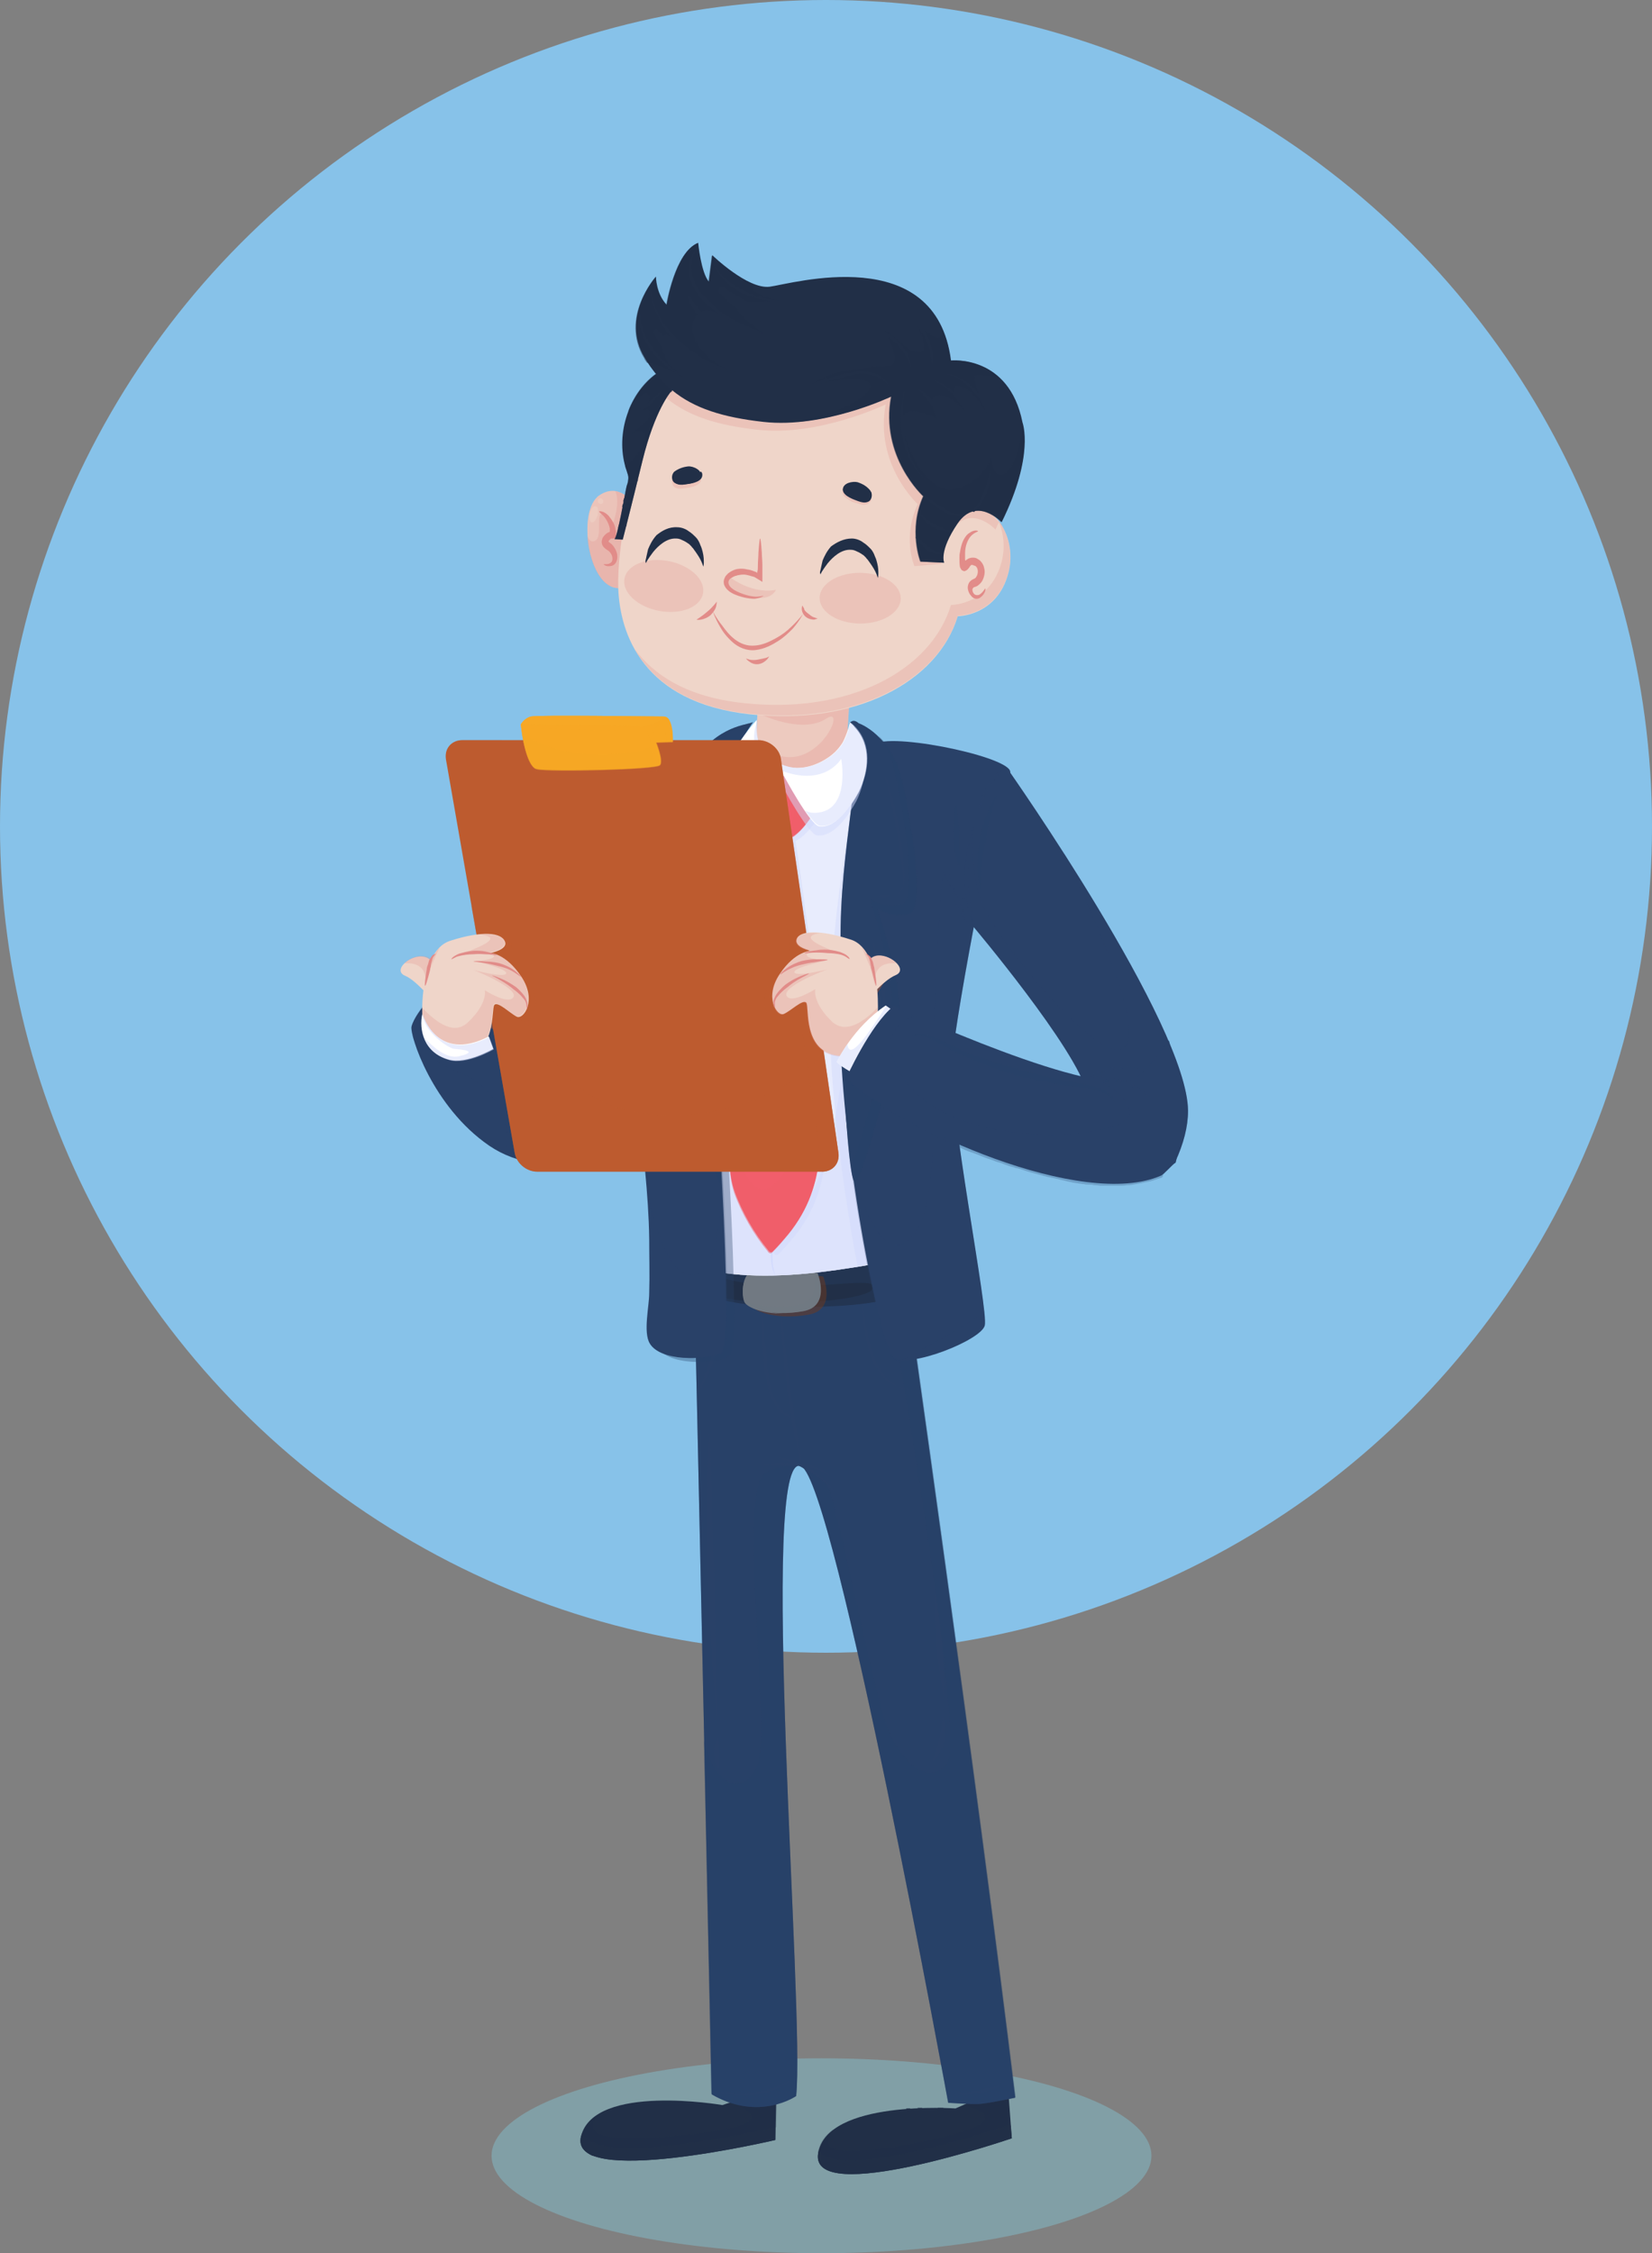 <?xml version="1.0" encoding="utf-8"?>
<!-- Generator: Adobe Illustrator 19.0.0, SVG Export Plug-In . SVG Version: 6.00 Build 0)  -->
<svg version="1.1" id="Capa_1" xmlns="http://www.w3.org/2000/svg" xmlns:xlink="http://www.w3.org/1999/xlink" x="0px" y="0px"
	 viewBox="0 0 293.4 400" style="enable-background:new 0 0 293.4 400;" xml:space="preserve">
<rect x="0" y="0" width="293.4" height="400" fill="#808080" stroke="none"/>
<style type="text/css">
	.st0{fill:#87C2E9;}
	.st1{opacity:0.45;fill:#83C7D5;}
	.st2{fill:#212F47;}
	.st3{opacity:0.45;}
	.st4{opacity:0.45;fill:#212F47;}
	.st5{fill:#294168;}
	.st6{opacity:0.34;fill:#294168;}
	.st7{opacity:0.5;}
	.st8{fill:#6F3A1E;}
	.st9{fill:#717982;}
	.st10{opacity:0.34;fill:#717982;}
	.st11{opacity:0.25;fill:#294168;}
	.st12{opacity:0.5;fill:#D3DBFD;}
	.st13{fill:#FFFFFF;}
	.st14{fill:#D3DBFD;}
	.st15{fill:#EFD5C9;}
	.st16{opacity:0.15;fill:#E28C89;}
	.st17{opacity:0.25;fill:#E28C89;}
	.st18{opacity:0.6;fill:#294168;}
	.st19{fill:#F15E6B;}
	.st20{opacity:0.5;fill:#F15E6B;}
	.st21{fill:#E28C89;}
	.st22{opacity:0.25;}
	.st23{opacity:0.5;fill:#212F47;}
	.st24{fill:#BD5B2F;}
	.st25{opacity:0.45;fill:#BD5B2F;}
	.st26{fill:#F7A825;}
	.st27{opacity:0.45;fill:#F7A825;}
	.st28{opacity:0.25;fill:#F7A825;}
	.st29{opacity:0.34;}
</style>
<g id="XMLID_1_">
	<circle id="XMLID_546_" class="st0" cx="146.7" cy="146.7" r="146.7"/>
	<g id="XMLID_514_">
		<ellipse id="XMLID_3147_" class="st1" cx="145.9" cy="382.7" rx="58.6" ry="17.3"/>
		<g id="XMLID_515_">
			<g id="XMLID_3075_">
				<g id="XMLID_3133_">
					<path id="XMLID_3146_" class="st2" d="M128.3,373.7c0,0-22.7-3.9-25.1,5.5c-2.4,9.4,34.5,0.7,34.5,0.7l0.2-9.4L128.3,373.7z"/>
					<path id="XMLID_3145_" class="st2" d="M103.4,378.7c-0.1,0.2-0.1,0.4-0.2,0.5c-2.4,9.4,34.5,0.7,34.5,0.7l0-2.4
						C137.5,377.6,106.3,385,103.4,378.7z"/>
					<g id="XMLID_3141_">
						<path id="XMLID_3144_" class="st2" d="M120.6,374.5c0,0,0.3,0.6,0.4,1.3c0.1,0.7,0.1,1.4,0.2,1.4c0.1,0,0.3-0.7,0.3-1.5
							c0-0.8-0.3-1.5-0.3-1.5s-0.3-0.7-0.9-1.2l0,0c-0.2,0-0.4,0-0.7,0c0.1,0.1,0.2,0.3,0.3,0.4
							C120.4,373.9,120.6,374.5,120.6,374.5z"/>
						<path id="XMLID_3143_" class="st2" d="M122.6,373.7c0.4,0.5,0.7,1.1,0.7,1.1s0.3,0.6,0.5,1.2c0.1,0.7,0,1.4,0.1,1.4
							c0.1,0,0.4-0.7,0.4-1.5c0-0.8-0.3-1.5-0.3-1.5s-0.4-0.7-1-1.1c-0.1-0.1-0.2-0.2-0.3-0.2c-0.3,0-0.5,0-0.8,0
							C121.9,373.2,122.3,373.4,122.6,373.7z"/>
						<path id="XMLID_3142_" class="st2" d="M125.7,374c0,0,0.4,0.4,0.6,1c0.2,0.6,0.2,1.3,0.3,1.3c0.1,0,0.3-0.7,0.1-1.4
							c-0.1-0.7-0.5-1.3-0.5-1.3s0-0.1-0.1-0.1c-0.3,0-0.6-0.1-1-0.1C125.5,373.6,125.7,374,125.7,374z"/>
					</g>
					<path id="XMLID_3140_" class="st2" d="M133.1,380c0,0-9.7,2-20.3,1.8c-6.3-0.1-8.7-1.1-9.6-1.8c0,1.2,0.7,2.1,2,2.7
						C114.5,384,133.1,380,133.1,380z"/>
					<g id="XMLID_3138_">
						<path id="XMLID_3139_" class="st2" d="M112.9,374.7c0,0.1-1.1,0.2-2.1,0.5c-1,0.3-1.9,0.9-1.9,0.9s-1,0.5-1.8,1.1
							c-0.9,0.6-1.7,1.3-1.8,1.3c-0.1-0.1,0.7-0.9,1.5-1.6c0.8-0.7,1.8-1.3,1.8-1.3s1-0.5,2.1-0.8
							C111.8,374.6,112.9,374.6,112.9,374.7z"/>
					</g>
					<g id="XMLID_3136_">
						<path id="XMLID_3137_" class="st2" d="M115.8,374.3c0,0.2-0.7,0.3-0.7,0.3s-0.7-0.1-0.7-0.3c0-0.2,0.7-0.3,0.7-0.3
							S115.8,374.1,115.8,374.3z"/>
					</g>
					<g id="XMLID_3134_" class="st3">
						<path id="XMLID_3135_" class="st4" d="M138,370.5l-8.2,2.8c1.6,0.6,5.6,2.3,2.4,3.7c-3.9,1.8-20.4,3.3-25,2.1
							c-2.9-0.8-1.9-2.6-0.7-3.8c-1.5,0.9-2.6,2.1-3.1,3.7l0,0c0-0.1,0-0.1,0.1-0.2c2.8,6.3,34.1-1.1,34.4-1.2L138,370.5z"/>
					</g>
				</g>
				<g id="XMLID_3119_">
					<path id="XMLID_3132_" class="st2" d="M169.7,374.3c0,0-22.9-1.6-24.4,8c-1.5,9.6,34.4-2.7,34.4-2.7l-0.7-9.4L169.7,374.3z"/>
					<path id="XMLID_3131_" class="st2" d="M145.4,381.7c0,0.2-0.1,0.4-0.1,0.6c-1.5,9.6,34.4-2.7,34.4-2.7l-0.2-2.3
						C179.2,377.3,148.9,387.6,145.4,381.7z"/>
					<g id="XMLID_3127_">
						<path id="XMLID_3130_" class="st2" d="M162.1,375.8c0,0,0.4,0.6,0.6,1.2c0.2,0.7,0.2,1.4,0.3,1.4c0.1,0,0.3-0.7,0.1-1.5
							c-0.1-0.8-0.5-1.5-0.5-1.5s-0.4-0.7-1-1.1l0,0c-0.2,0-0.4,0-0.7,0c0.1,0.1,0.3,0.2,0.4,0.4
							C161.8,375.2,162.1,375.8,162.1,375.8z"/>
						<path id="XMLID_3129_" class="st2" d="M163.9,374.8c0.5,0.4,0.8,1,0.8,1s0.4,0.5,0.6,1.2c0.2,0.7,0.1,1.4,0.2,1.4
							c0.1,0,0.3-0.7,0.2-1.5c-0.1-0.8-0.5-1.5-0.5-1.5s-0.4-0.7-1.1-1c-0.1-0.1-0.2-0.1-0.4-0.2c-0.3,0-0.5,0-0.8,0
							C163.2,374.3,163.6,374.5,163.9,374.8z"/>
						<path id="XMLID_3128_" class="st2" d="M167.1,374.8c0,0,0.4,0.4,0.7,1c0.3,0.6,0.4,1.2,0.4,1.2c0.1,0,0.2-0.7,0-1.4
							c-0.2-0.7-0.6-1.3-0.6-1.3s0,0-0.1-0.1c-0.3,0-0.6,0-1,0C166.9,374.5,167.1,374.8,167.1,374.8z"/>
					</g>
					<path id="XMLID_3126_" class="st2" d="M175,380.1c0,0-9.4,2.9-20,3.8c-6.3,0.5-8.8-0.2-9.7-0.9c0.1,1.2,0.9,2,2.2,2.4
						C156.9,385.9,175,380.1,175,380.1z"/>
					<g id="XMLID_3124_">
						<path id="XMLID_3125_" class="st2" d="M154.4,376.8c0,0.1-1.1,0.3-2,0.7c-1,0.4-1.8,1.1-1.8,1.1s-0.9,0.6-1.7,1.3
							c-0.8,0.7-1.6,1.5-1.6,1.4c-0.1,0,0.6-0.9,1.4-1.7c0.8-0.8,1.7-1.4,1.7-1.4s0.9-0.6,2-1C153.3,376.7,154.4,376.7,154.4,376.8z
							"/>
					</g>
					<g id="XMLID_3122_">
						<path id="XMLID_3123_" class="st2" d="M157.3,376c0,0.2-0.6,0.4-0.6,0.4s-0.7,0-0.7-0.2c0-0.2,0.6-0.4,0.6-0.4
							S157.3,375.9,157.3,376z"/>
					</g>
					<g id="XMLID_3120_" class="st3">
						<path id="XMLID_3121_" class="st4" d="M179,370.1l-7.9,3.6c1.7,0.4,5.8,1.7,2.7,3.5c-3.7,2.2-20,5.3-24.7,4.5
							c-3-0.5-2.1-2.4-1.1-3.7c-1.4,1-2.4,2.3-2.7,3.9l0,0c0-0.1,0-0.1,0-0.2c3.4,6,33.8-4.4,34.1-4.5L179,370.1z"/>
					</g>
				</g>
				<g id="XMLID_3076_">
					<path id="XMLID_3118_" class="st5" d="M160.8,227.2c0,0,12.5,87.6,19.5,145.2c0,0-4.7,1-6.3,1.1c-1.4,0.1-5.6-0.2-5.6-0.2
						s-20.1-110.1-26.1-113c-7.7-3.6,0.7,97.3-0.9,111.8c0,0-6.6,4.6-15-0.3c0,0-2.9-137.7-3.2-147.9
						C122.7,213.8,161,219.7,160.8,227.2z"/>
					<path id="XMLID_3117_" class="st6" d="M160.8,227.2c0,0,12.5,87.6,19.5,145.2c0,0-4.7,1-6.3,1.1c-1.4,0.1-5.6-0.2-5.6-0.2
						s-20.1-110.1-26.1-113c-7.7-3.6,0.7,97.3-0.9,111.8c0,0-6.6,4.6-15-0.3c0,0-2.9-137.7-3.2-147.9
						C122.7,213.8,161,219.7,160.8,227.2z"/>
					<g id="XMLID_3098_">
						<g id="XMLID_3115_">
							<path id="XMLID_3116_" class="st5" d="M163.4,246.4c0-0.1-0.6,0.2-1.6,0.2c-0.9,0-2.2-0.3-3.2-1c-1.1-0.7-1.8-1.7-2.3-2.5
								c-0.5-0.8-0.7-1.4-0.7-1.4s-0.3-0.6-0.6-1.5c-0.3-0.9-0.7-2.1-0.9-3.4c-0.3-1.2-0.5-2.5-0.6-3.4c-0.1-0.9-0.2-1.6-0.3-1.6
								c0,0,0,0.6,0,1.6c0.1,1,0.2,2.2,0.5,3.5c0.2,1.3,0.5,2.5,0.8,3.4c0.3,0.9,0.6,1.5,0.6,1.5s0.3,0.6,0.8,1.4
								c0.5,0.8,1.4,1.9,2.5,2.5c1.1,0.7,2.5,1,3.4,0.9c0.5,0,0.9-0.1,1.2-0.2C163.3,246.4,163.4,246.4,163.4,246.4z"/>
						</g>
						<g id="XMLID_3113_">
							<path id="XMLID_3114_" class="st5" d="M123.9,247.3c0,0,0.3-0.4,0.7-1.1c0.4-0.7,0.9-1.7,1.3-2.6c0.9-2,1.4-4.1,1.4-4.1
								s0.5-2.1,0.7-4.2c0.1-1.1,0.2-2.1,0.1-2.9c0-0.8,0-1.3-0.1-1.3c0,0-0.1,0.5-0.1,1.3c-0.1,0.8-0.2,1.9-0.3,2.9
								c-0.3,2.1-0.9,4.2-0.9,4.2s-0.5,2.1-1.3,4.1c-0.4,1-0.8,2-1.1,2.7C124.1,246.8,123.8,247.3,123.9,247.3z"/>
						</g>
						<g id="XMLID_3111_">
							<path id="XMLID_3112_" class="st5" d="M138.3,257.7"/>
						</g>
						<g id="XMLID_3109_">
							<path id="XMLID_3110_" class="st5" d="M142.5,260.1c0,0,0-0.2-0.1-0.6c-0.1-0.4-0.2-0.9-0.3-1.6c-0.2-1.3-0.5-3.1-0.8-4.9
								c-0.5-3.5-1-7.1-1-7.1s-0.5-3.6-0.9-7.1c-0.2-1.8-0.4-3.6-0.5-4.9c-0.1-0.7-0.1-1.2-0.2-1.6c0-0.4-0.1-0.6-0.1-0.6
								c0,0,0,0.2,0,0.6c0,0.4,0,1,0.1,1.6c0.1,1.3,0.2,3.1,0.3,4.9c0.3,3.6,0.7,7.2,0.7,7.2s0.5,3.6,1.1,7.1c0.3,1.8,0.7,3.5,1,4.9
								c0.1,0.7,0.3,1.2,0.4,1.6C142.4,259.9,142.4,260.1,142.5,260.1z"/>
						</g>
						<g id="XMLID_3107_">
							<path id="XMLID_3108_" class="st5" d="M141.1,251.6c0,0-0.2-0.1-0.5-0.2c-0.1-0.1-0.3-0.1-0.5-0.2c-0.2-0.1-0.4-0.2-0.6-0.3
								c-0.9-0.6-1.6-1.8-2.1-3c-0.5-1.3-0.8-2.7-0.9-3.7c-0.2-1-0.2-1.7-0.2-1.7s-0.1-0.7-0.2-1.7c-0.1-1-0.2-2.4-0.3-3.8
								c-0.1-1.4-0.2-2.8-0.5-3.8c-0.1-0.5-0.3-0.9-0.4-1.2c-0.1-0.3-0.2-0.4-0.2-0.4c0,0,0.2,0.7,0.4,1.7c0.2,1,0.3,2.4,0.3,3.8
								c0,1.4,0.1,2.8,0.2,3.8c0.1,1.1,0.1,1.8,0.1,1.8s0.1,0.7,0.3,1.7c0.2,1,0.5,2.4,1,3.7c0.5,1.3,1.4,2.5,2.3,3.1
								c0.2,0.1,0.5,0.2,0.7,0.3c0.2,0.1,0.4,0.1,0.5,0.1C141,251.6,141.1,251.7,141.1,251.6z"/>
						</g>
						<g id="XMLID_3105_">
							<path id="XMLID_3106_" class="st5" d="M135.4,260c0,0.1,1.6,0,3.2,0c1.6,0,3.1,0.2,3.1,0.2s1.6,0.1,3.1,0.6
								c0.7,0.2,1.5,0.5,2,0.8c0.5,0.3,0.8,0.5,0.9,0.5c0,0-0.3-0.3-0.8-0.6c-0.5-0.3-1.2-0.7-2-1c-1.5-0.6-3.1-0.7-3.1-0.7
								s-1.6-0.1-3.2,0C137,259.8,135.4,260,135.4,260z"/>
						</g>
						<g id="XMLID_3103_">
							<path id="XMLID_3104_" class="st5" d="M138.2,258.7c0,0.1,1.4,0.5,2.8,1.1c1.4,0.6,2.6,1.4,2.6,1.4s1.3,0.7,2.4,1.7
								c1.2,0.9,2.1,2.1,2.2,2c0.1,0-0.8-1.3-2-2.3c-1.1-1-2.4-1.9-2.4-1.9s-1.3-0.8-2.7-1.3C139.7,258.9,138.2,258.7,138.2,258.7z"
								/>
						</g>
						<g id="XMLID_3101_">
							<path id="XMLID_3102_" class="st5" d="M170.4,371.8c0,0.1,0.9,0.1,1.8,0c0.9-0.1,1.8-0.2,1.8-0.2s0.9-0.2,1.7-0.5
								c0.9-0.3,1.7-0.6,1.7-0.7c0-0.1-0.9,0.1-1.8,0.3c-0.9,0.2-1.7,0.3-1.7,0.3s-0.9,0.2-1.7,0.4
								C171.2,371.6,170.4,371.7,170.4,371.8z"/>
						</g>
						<g id="XMLID_3099_">
							<path id="XMLID_3100_" class="st5" d="M128,371.4c0,0.1,1.6,0.5,3.2,0.6c1.6,0.1,3.3-0.2,3.3-0.2s1.6-0.3,3.2-0.9
								c1.5-0.6,2.9-1.6,2.8-1.6c0-0.1-1.4,0.8-3,1.3c-1.5,0.5-3.1,0.8-3.1,0.8s-1.6,0.3-3.2,0.3C129.6,371.7,128,371.3,128,371.4z"
								/>
						</g>
					</g>
					<path id="XMLID_3095_" class="st6" d="M146.9,263.6c1.4,1.5,8.4,37.2,10.6,42.8c2.1,5.6,6.9,11,10.6,6.7
						c3.6-4.2-9.5-77.7-9.4-78.3c0.6-17.7-26.9-7.6-35.3-4c-0.1-3.4-0.1-5.8-0.2-6.9c-0.4-10.1,38-4.2,37.7,3.2
						c0,0,12.5,87.6,19.5,145.2c0,0-4.7,1-6.3,1.1c-1.4,0.1-5.6-0.2-5.6-0.2s-19.1-104.6-25.6-112.5
						C144.6,261.5,146.2,262.8,146.9,263.6z M141.3,260.4c-1.6-0.3-3.5-0.1-5.4,1c-5,3,1.1,46.3-1.4,52c-2,4.7-6.9,5.2-9.5-4.4
						c0.7,32.9,1.3,62.7,1.3,62.7c8.4,4.9,15,0.3,15,0.3C142.8,358.2,135.1,264.7,141.3,260.4z"/>
					<g id="XMLID_3086_">
						<g id="XMLID_3093_">
							<path id="XMLID_3094_" class="st5" d="M127.4,304.6c0,0,0.1-0.4,0-1.1c0-0.7,0-1.7-0.1-2.9c-0.1-2.4-0.1-5.6-0.2-8.8
								c-0.1-6.4-0.3-12.8-0.3-12.8s-0.2-6.4-0.4-12.8c-0.1-3.2-0.1-6.4-0.2-8.8c0-1.2-0.1-2.2-0.1-2.9c0-0.7-0.1-1.1-0.1-1.1
								c0,0-0.1,0.4-0.1,1.1c0,0.7-0.1,1.7-0.1,2.9c-0.1,2.4-0.1,5.6-0.1,8.8c0,6.4,0,12.8,0,12.8s0.2,6.4,0.6,12.8
								c0.2,3.2,0.4,6.4,0.6,8.8c0.1,1.2,0.2,2.2,0.3,2.9C127.3,304.2,127.3,304.6,127.4,304.6z"/>
						</g>
						<g id="XMLID_3091_">
							<path id="XMLID_3092_" class="st5" d="M127.6,313.9c0.1,0,0.2-0.7,0.2-1.3c0-0.6,0.1-1.3,0.1-1.3s-0.1-0.6-0.2-1.3
								c-0.1-0.6-0.1-1.3-0.3-1.3c-0.1,0-0.3,0.6-0.5,1.3c-0.1,0.7-0.2,1.3-0.2,1.3s0.1,0.7,0.3,1.3
								C127.2,313.3,127.5,313.9,127.6,313.9z"/>
						</g>
						<g id="XMLID_3089_">
							<path id="XMLID_3090_" class="st5" d="M165.7,312.6c0.1,0.1,0.8-0.7,1.3-1.7c0.5-1,0.8-2,0.8-2s0.2-1.1,0.1-2.2
								c-0.1-1.1-0.4-2.1-0.5-2.1c-0.1,0-0.1,1.1-0.2,2.1c-0.1,1-0.4,2-0.4,2s-0.1,1-0.5,1.9C166,311.6,165.6,312.5,165.7,312.6z"/>
						</g>
						<g id="XMLID_3087_">
							<path id="XMLID_3088_" class="st5" d="M166.1,283.2c-0.3,0,0.2,8.9,0.2,8.9s1,8.8,1.3,8.8c0.3,0-0.3-8.9-0.3-8.9
								S166.4,283.1,166.1,283.2z"/>
						</g>
					</g>
					<g id="XMLID_3077_">
						<path id="XMLID_3085_" class="st2" d="M162.1,224.1c0,0,6.6,6.5-12.8,7.7c-16.2,1-26-1.3-27-4.3c-1.2-3.3,1.5-5.8,1.5-5.8
							S161.4,221.6,162.1,224.1z"/>
						<path id="XMLID_3084_" class="st6" d="M154.9,228.9c1.4-2.4-6.5-0.3-16.9-0.6c-8.2-0.3-13.9-2.6-16-3.8c0.3-1,0.8-1.8,1.2-2.3
							c0.4-0.2,0.7-0.3,1.2-0.5c5.1,0,37,0.2,37.6,2.4c0,0,6.6,6.5-12.8,7.7c-12.8,0.8-21.6-0.5-25.2-2.5
							C134.2,232.8,153.7,231,154.9,228.9z"/>
						<g id="XMLID_3078_">
							<g id="XMLID_3082_" class="st7">
								<path id="XMLID_3083_" class="st8" d="M146.2,226.6c0,0,2.5,6-2.7,6.8c-5.2,0.9-9.3-0.4-10.1-1.6c-0.8-1.1-0.7-5.1,1.4-5.7
									C137,225.5,146.2,226.6,146.2,226.6z"/>
							</g>
							<path id="XMLID_3081_" class="st9" d="M145.2,226c0,0,2.5,6-2.7,6.8c-5.2,0.9-9.3-0.4-10.1-1.6c-0.8-1.1-0.7-5.1,1.4-5.7
								C136,225,145.2,226,145.2,226z"/>
							<path id="XMLID_3080_" class="st9" d="M133.8,225.6c0.7-0.2,2.4-0.2,4.1-0.1c-1.3,0-2.4,0-3,0.2c-2.1,0.6-2.3,4.6-1.4,5.7
								c0.6,0.8,2.6,1.6,5.5,1.8c-3.5,0-6-1-6.7-1.9C131.6,230.2,131.7,226.2,133.8,225.6z"/>
							<path id="XMLID_3079_" class="st10" d="M141.4,231.7c3.8-0.6,3.5-4,3-5.8c0.5,0,0.7,0.1,0.7,0.1s2.5,6-2.7,6.8
								c-5.2,0.9-9.3-0.4-10.1-1.6c-0.1-0.1-0.2-0.3-0.2-0.5C133.8,231.7,137.2,232.4,141.4,231.7z"/>
						</g>
					</g>
				</g>
			</g>
			<path id="XMLID_3074_" class="st5" d="M75,178.9c0,0-1.5,1.8-1.9,3.3c-0.4,1.5,3.7,14.3,13.8,21.2c10.2,6.9,22.9,1.1,27.2-3
				c4.3-4.1,1.9-28.7,0.6-29.6C113.5,169.9,75,178.9,75,178.9z"/>
			<path id="XMLID_3073_" class="st11" d="M73.1,182.2c-0.1,0.3,0,1.2,0.4,2.5c1.6,1.9,4.1,4.2,8.3,5.8c7.9,3.1,9.3,11.9,7.8,14.3
				c4.3,2,8.9,2,13,1.1c8.5-11,8.7-27,6.2-31.8c-0.4-0.8-1.1-1.6-1.9-2.4c-11.6,2.3-31.9,7-31.9,7S73.5,180.7,73.1,182.2z"/>
			<path id="XMLID_3072_" class="st12" d="M148.8,131.1c0,0,19.7,3.3,26.1,7.6c0,0-7.8,22.8-3.4,33.5c-3.4,10.8-6,21.9-7.6,33.1
				c-0.5,3.3-0.8,6.5-1,9.8c-0.2,3.1,1.1,7.4-3,8.3c-2.8,0.6-5.5,1.2-8.3,1.6c-7.5,1.2-15.4,2-23,1c-3.3-0.4-7.3-0.8-9.7-3.2
				c-1.8-1.8-1.9-4.4-2.3-6.8c-0.8-5.7-1.6-11.4-2.4-17.2c-1.9-14-3.8-28-5-42c-0.2-2.6-0.4-5.3-0.5-7.9
				C107.9,130.5,135.4,131,148.8,131.1z"/>
			<g id="XMLID_3003_">
				<path id="XMLID_3071_" class="st13" d="M148.8,131.1c0,0,19.7,3.3,26.1,7.6c0,0-7.8,22.8-3.4,33.5c-3.4,10.8-6,21.9-7.6,33.1
					c-0.5,3.3-0.8,6.5-1,9.8c-0.2,3.1,1.1,7.4-3,8.3c-2.8,0.6-5.5,1.2-8.3,1.6c-7.5,1.2-15.4,2-23,1c-3.3-0.4-7.3-0.8-9.7-3.2
					c-1.8-1.8-1.9-4.4-2.3-6.8c-0.8-5.7-1.6-11.4-2.4-17.2c-1.9-14-3.8-28-5-42c-0.2-2.6-0.4-5.3-0.5-7.9
					C107.9,130.5,135.4,131,148.8,131.1z"/>
				<path id="XMLID_3070_" class="st12" d="M148.8,131.1c0,0,19.7,3.3,26.1,7.6c0,0-7.8,22.8-3.4,33.5c-3.4,10.8-6,21.9-7.6,33.1
					c-0.5,3.3-0.8,6.5-1,9.8c-0.2,3.1,1.1,7.4-3,8.3c-2.8,0.6-5.5,1.2-8.3,1.6c-7.5,1.2-15.4,2-23,1c-3.3-0.4-7.3-0.8-9.7-3.2
					c-1.8-1.8-1.9-4.4-2.3-6.8c-0.8-5.7-1.6-11.4-2.4-17.2c-1.9-14-3.8-28-5-42c-0.2-2.6-0.4-5.3-0.5-7.9
					C107.9,130.5,135.4,131,148.8,131.1z"/>
				<g id="XMLID_3065_">
					<path id="XMLID_3069_" class="st12" d="M152,144.2l0-0.1C152,144.1,152,144.2,152,144.2z"/>
					<path id="XMLID_3068_" class="st12" d="M128.7,137.6c-1.9,13.3-3.6,81.7,10.7,78.9c12.7-2.6,12.8-65.2,12.7-71.8
						c0-0.2,0-0.4,0-0.5l6.1,79.5c-2.2,0.5-4.3,0.9-6.5,1.3c-7.5,1.2-15.4,2-23,1c-3.3-0.4-7.3-0.8-9.7-3.2
						c-0.1-0.1-0.1-0.1-0.1-0.2c-1.9-5.2,1-12.7-0.5-25.4C116.1,179.5,130.5,124.3,128.7,137.6z"/>
					<path id="XMLID_3066_" class="st14" d="M137.1,212.1c0,0.7,0.1,1.7,0.1,2.7c0,1.9,0.1,3.9,0.1,3.9s0,1.9-0.1,3.9
						c0,1,0,1.9,0.2,2.6c0.1,0.7,0.3,1.2,0.3,1.2c0,0-0.3-0.4-0.5-1.1c-0.2-0.7-0.3-1.7-0.3-2.7c0-1.9-0.1-3.9-0.1-3.9
						s0-1.9,0.1-3.9c0-1,0.1-1.9,0.1-2.7c0-0.7,0.1-1.2,0.1-1.2C137,210.9,137.1,211.4,137.1,212.1z"/>
				</g>
				<path id="XMLID_3064_" class="st15" d="M150.8,125.2l-0.5,8.6c0,0-5.7,6.4-16.2,1l0.5-9.7C134.6,125,146.9,120.1,150.8,125.2z"
					/>
				<path id="XMLID_3063_" class="st16" d="M150.8,125.2l-0.5,8.6c0,0-5.7,6.4-16.2,1l0.5-9.7C134.6,125,146.9,120.1,150.8,125.2z"
					/>
				<path id="XMLID_3062_" class="st17" d="M134.1,134.7l0.2-3.2c9.3,9.3,16.9-6.9,12.4-3.9c-3.9,2.5-10.2-0.1-12.1-1l0-0.6
					c1.5-0.7,5.4-2.3,9.7-3.2c2.6-0.1,5.1,0.4,6.5,2.3l-0.5,8.6C150.3,133.8,144.6,140.2,134.1,134.7z"/>
				<path id="XMLID_3061_" class="st6" d="M131.5,132.3c0,0-19.8-0.1-23.3,4.6c-1.5,2.1-1.1,5.5-1,7.9c0.3,4.7,1.2,9.5,2,14.1
					c2.3,12.9,4.1,24.4,5.5,37.4c0.8,7.6,1.9,16.6,2,24.3c0,3.2,0.1,6.5,0,9.7c0,2.3-1.1,6.9,0.1,8.9c1.9,3.2,9.7,3,12.6,1.7
					c2.8-1.3-1.3-52.9-2.5-76.8C126,140.2,131.5,132.3,131.5,132.3z"/>
				<path id="XMLID_3060_" class="st5" d="M130.1,131.6c0,0-19.8-0.1-23.3,4.6c-1.5,2.1-1.1,5.5-1,7.9c0.3,4.7,1.2,9.5,2,14.1
					c2.3,12.9,4.1,24.4,5.5,37.4c0.8,7.6,1.9,16.6,2,24.3c0,3.2,0.1,6.5,0,9.7c0,2.3-1.1,6.9,0.1,8.9c1.9,3.2,9.7,3,12.6,1.7
					c2.8-1.3-1.3-52.9-2.5-76.8C124.6,139.4,130.1,131.6,130.1,131.6z"/>
				<path id="XMLID_3059_" class="st5" d="M133.8,128.1c-0.2,0.6-5.4,0.2-9.9,6.1c-4.5,5.9-10.5,23.4-8.7,26c1.8,2.6,6.5,0,6.5,0
					s-4.1,8.1-4.8,16.8c-0.7,8.7,11.2,33.3,11.2,33.3s0-33.4-0.8-40.9c-0.8-7.5,0-29.8,3-35.4C132.2,130.3,133.8,128.1,133.8,128.1z
					"/>
				<path id="XMLID_3058_" class="st6" d="M133.8,128.1c-0.2,0.6-5.4,0.2-9.9,6.1c-4.5,5.9-10.5,23.4-8.7,26c1.8,2.6,6.5,0,6.5,0
					s-4.1,8.1-4.8,16.8c-0.7,8.7,11.2,33.3,11.2,33.3s0-33.4-0.8-40.9c-0.8-7.5,0-29.8,3-35.4C132.2,130.3,133.8,128.1,133.8,128.1z
					"/>
				<g id="XMLID_3055_">
					<path id="XMLID_3057_" class="st6" d="M120.1,163.8c-1.1,3.1-2.2,7.1-2.6,11.3c-0.6,7.4,8,26.4,10.5,31.8c0,2.1,0,3.4,0,3.4
						s-11.9-24.6-11.2-33.3C117.3,171.9,118.8,167,120.1,163.8z"/>
					<path id="XMLID_3056_" class="st6" d="M118.4,145.1c-2.1,6-3.5,11.8-2.5,13.3c1.8,2.6,6.5,0,6.5,0s-0.4,0.7-0.9,2
						c-0.9,0.5-4.8,2.1-6.3-0.2C114.1,158.6,115.8,151.7,118.4,145.1z"/>
				</g>
				<path id="XMLID_3054_" class="st6" d="M106.5,162.5c0.5,1.6,1,3.2,1,3.2s0.5,1.6,1.1,3.1c0.5,1.3,1.1,2.7,1.2,3
					c-0.5-3-0.9-5.2-0.9-5.2c-0.5-3.1-1-6.2-1.5-9.3c-0.6-3.7-1-7.2-1.3-10.9c-0.1-1.4,0.3-2.8,0.1-4.3c0.5,5.1,0.7,10.3,1.6,15.4
					c0.5,3,1.1,6,1.6,9c0,0,3.7,25,3.6,25c-0.1,0-2-13.5-3.2-19.7c0,0,0,0.1,0,0.1c-0.1,0-0.9-1.4-1.6-2.9c-0.7-1.5-1.3-3.1-1.3-3.1
					s-0.5-1.6-0.9-3.2c-0.4-1.6-0.6-3.3-0.5-3.3C105.7,159.3,106,160.9,106.5,162.5z"/>
				<g id="XMLID_3045_">
					<path id="XMLID_3053_" class="st12" d="M147.4,180.1c0.2-22.3,6.3-47.9,6.3-47.9c0.1,0,0.2-0.1,0.3-0.1
						c6.3,1.3,16.6,3.7,20.9,6.6c0,0-6.3,18.5-4.4,29.9c-1.2,6.7-2.3,12.9-2.8,16.9c-1.6,6.5-2.9,13.1-3.9,19.7
						c-0.5,3.3-0.8,6.5-1,9.8c-0.2,3.1,1.1,7.4-3,8.3c-2.5,0.5-5,1.1-7.5,1.5C149.8,211.7,147.3,193.3,147.4,180.1z"/>
					<path id="XMLID_3052_" class="st5" d="M155.5,132c0,0-6.2,25.6-6.3,47.9c-0.2,22.3,7,59.1,9.6,61.1c2.6,2,15.5-3.1,16.1-5.7
						c0.7-2.6-6.5-38.6-5.8-47.1c0.7-8.5,8.2-48.2,10.2-50.8C181.3,134.8,159.4,130.1,155.5,132z"/>
					<path id="XMLID_3051_" class="st5" d="M152.5,128.4c0,0,6,2,7.8,10.8c1.9,8.8,3.9,22.3,1.1,23.1c-2.8,0.8-5.6-0.9-5.6-0.9
						s3.8,11.4,3.9,17.4c0.2,6-6.6,31.2-7.9,31c-1.3-0.2-2.8-28.5-2.5-45.4s4.8-31.9,1.5-36C151,128.3,151.5,127.5,152.5,128.4z"/>
					<path id="XMLID_3050_" class="st6" d="M152.5,128.4c0,0,6,2,7.8,10.8c1.9,8.8,3.9,22.3,1.1,23.1c-2.8,0.8-5.6-0.9-5.6-0.9
						s3.8,11.4,3.9,17.4c0.2,6-6.6,31.2-7.9,31c-1.3-0.2-2.8-28.5-2.5-45.4s4.8-31.9,1.5-36C151,128.3,151.5,127.5,152.5,128.4z"/>
					<path id="XMLID_3049_" class="st6" d="M158.4,177c-0.2-6-3.9-17.4-3.9-17.4s2.8,1.7,5.6,0.9c2.8-0.8,0.7-14.3-1.1-23.1
						c-0.6-3-1.8-5.2-3-6.8c1.7,1.6,3.5,4.3,4.4,8.5c1.9,8.8,3.9,22.3,1.1,23.1c-2.8,0.8-5.6-0.9-5.6-0.9s3.8,11.4,3.9,17.4
						c0.2,6-6.6,31.2-7.9,31c-0.2,0-0.5-1.1-0.7-2.8C153.4,202,158.5,182.3,158.4,177z"/>
					<g id="XMLID_3046_">
						<path id="XMLID_3048_" class="st11" d="M171.7,156.4l-0.2-0.7C171.5,155.9,171.6,156.1,171.7,156.4z"/>
						<path id="XMLID_3047_" class="st11" d="M160.5,220.7c6.7-3.6,4.9-23.2,5.2-35.4c0.3-12.2,1.7-30.7,1.7-30.7s2.3,5,3.6,5
							c1.1,0,1-1.9,0.7-3.1l1.7,5.8c-2.1,10.8-4,21.9-4.3,26c-0.6,7.5,4.8,35.9,5.7,44.7c-4.5,3-10.1,6.1-14.9,8.6
							c-0.5-0.1-0.9-0.2-1.2-0.4c-1.7-1.3-5.3-17.2-7.6-34.3C153.2,214.2,156.5,222.9,160.5,220.7z"/>
					</g>
				</g>
				<path id="XMLID_3044_" class="st11" d="M115.6,238.5c-1.2-2.1-0.2-6.6-0.1-8.9c0-3.2,0-6.5,0-9.7c0-2.5-0.2-5.2-0.4-7.9
					c1.5,6.9,3.8,13.7,7.2,14.3c6.8,1.2,5.8-20.1,5.8-20.1s0.1,0.3,0.2,0.9c0.9,17.5,1.4,32.4-0.1,33.1
					C125.3,241.5,117.6,241.7,115.6,238.5z"/>
				<g id="XMLID_3029_">
					<g id="XMLID_3042_">
						<path id="XMLID_3043_" class="st5" d="M159.4,158.8c0,0,0.7-0.3,1-1.4c0.3-1,0.2-2.4,0.1-3.7c-0.2-2.7-0.6-5.4-0.6-5.4
							s-0.5-2.7-1.1-5.3c-0.3-1.3-0.7-2.6-1-3.6c-0.3-1-0.5-1.6-0.6-1.6c0,0,0.1,0.7,0.4,1.7c0.2,1,0.6,2.3,0.8,3.6
							c0.6,2.6,1,5.3,1,5.3s0.5,2.7,0.8,5.3c0.1,1.3,0.3,2.7,0.1,3.7C160,158.3,159.4,158.7,159.4,158.8z"/>
					</g>
					<g id="XMLID_3040_">
						<path id="XMLID_3041_" class="st5" d="M156,159c0,0.1,0.2,0.2,0.5,0.3c0.3,0.1,0.5,0.1,0.5,0.1s0.3,0,0.5-0.1
							c0.3-0.1,0.5-0.3,0.4-0.3c0-0.1-0.3-0.1-0.5-0.1c-0.2,0-0.5,0-0.5,0s-0.2,0-0.5,0.1C156.3,158.9,156,158.9,156,159z"/>
					</g>
					<g id="XMLID_3038_">
						<path id="XMLID_3039_" class="st5" d="M155,190.7c0,0,0.1-0.2,0.1-0.5c0.1-0.3,0.2-0.8,0.3-1.4c0.2-1.1,0.5-2.6,0.8-4.1
							c0.3-1.5,0.6-3,0.8-4.2c0.2-1.2,0.2-1.9,0.2-1.9s0-0.8,0-1.9c-0.1-1.2-0.3-2.7-0.6-4.2c-0.3-1.5-0.7-3-1.1-4.1
							c-0.2-0.6-0.3-1-0.4-1.3c-0.1-0.3-0.2-0.5-0.2-0.5c0,0,0.1,0.8,0.4,1.9c0.3,1.1,0.6,2.6,0.9,4.1c0.3,1.5,0.4,3,0.5,4.2
							c0,1.1,0,1.9,0,1.9s0,0.8-0.1,1.9c-0.1,1.1-0.4,2.6-0.6,4.2c-0.2,1.5-0.5,3-0.7,4.2c-0.1,0.6-0.1,1-0.2,1.4
							C155,190.5,155,190.7,155,190.7z"/>
					</g>
					<g id="XMLID_3036_">
						<path id="XMLID_3037_" class="st5" d="M117.4,155.8c0,0-0.1-0.8,0.1-1.8c0.2-1.1,0.7-2.5,1.1-3.9c0.9-2.8,2.1-5.6,2.1-5.6
							s1.1-2.8,2.5-5.4c0.7-1.3,1.4-2.6,1.9-3.6c0.5-1,0.9-1.6,0.9-1.6c0,0-0.1,0.1-0.3,0.4c-0.2,0.3-0.5,0.7-0.8,1.1
							c-0.6,0.9-1.4,2.2-2.1,3.5c-1.5,2.6-2.6,5.4-2.6,5.4s-1.1,2.8-2,5.7c-0.4,1.4-0.9,2.9-1,4c-0.1,0.6-0.1,1,0,1.4
							C117.3,155.6,117.4,155.8,117.4,155.8z"/>
					</g>
					<g id="XMLID_3034_">
						<path id="XMLID_3035_" class="st5" d="M118,157.1c0,0.2,0.9,0.3,0.9,0.3s0.9-0.1,0.9-0.3c0-0.2-0.9-0.3-0.9-0.3
							S118,157,118,157.1z"/>
					</g>
					<g id="XMLID_3032_">
						<path id="XMLID_3033_" class="st5" d="M119.7,171.6c0.1,0,0.2-1.1,0.5-2.2c0.3-1.1,0.7-2.1,0.7-2.1s0.3-1.1,0.8-2.1
							c0.4-1.1,0.8-2.1,0.8-2.1c-0.1,0-0.6,1-1.1,2c-0.5,1-0.9,2.1-0.9,2.1s-0.4,1.1-0.6,2.2C119.6,170.5,119.6,171.6,119.7,171.6z"
							/>
					</g>
					<g id="XMLID_3030_">
						<path id="XMLID_3031_" class="st5" d="M124.1,195.3c0,0-0.2-0.7-0.7-1.6c-0.4-1-0.9-2.3-1.4-3.6c-0.9-2.7-1.5-5.4-1.5-5.4
							s-0.7-2.7-1-5.5c-0.2-1.4-0.3-2.8-0.3-3.8c0-1-0.1-1.8-0.1-1.8c0,0,0,0.2-0.1,0.5c0,0.3-0.1,0.7,0,1.3c0,1.1,0,2.5,0.1,3.9
							c0.2,2.8,0.8,5.6,0.8,5.6s0.6,2.8,1.6,5.4c0.5,1.3,1.1,2.6,1.5,3.6c0.2,0.5,0.4,0.9,0.6,1.1
							C124,195.1,124.1,195.3,124.1,195.3z"/>
					</g>
				</g>
				<path id="XMLID_3028_" class="st18" d="M169.9,142.8c0.2,0,0.2,1.4,0.3,2.7c0.1,1.3,0.2,2.7,0.2,2.7s0,1.3,0,2.7
					c0,1.3,0.1,2.7-0.1,2.7c-0.2,0-0.5-1.3-0.7-2.6c-0.2-1.3-0.3-2.7-0.3-2.7s0-1.4,0.1-2.7C169.5,144.2,169.7,142.8,169.9,142.8z"
					/>
				<path id="XMLID_3027_" class="st18" d="M107.6,143.8c0-0.4,0.1-1.1,0.2-1.8c0.1-0.7,0.2-1.6,0.3-2.5c0.1-0.5,0.2-0.9,0.3-1.4
					c0.1-0.5,0.1-1,0.4-1.5c0.1-0.3,0.3-0.6,0.6-0.7c0.3-0.2,0.5-0.3,0.8-0.3c0.5-0.1,1-0.1,1.4-0.2c0.9-0.1,1.8-0.1,2.6-0.1
					c1.5,0,2.5,0.3,2.5,0.3c0,0.1-1,0-2.5,0.1c-0.7,0-1.6,0.1-2.5,0.3c-0.9,0.2-2,0.2-2.2,0.9c-0.1,0.4-0.2,0.9-0.3,1.4
					c-0.1,0.5-0.1,0.9-0.2,1.4c-0.1,0.9-0.2,1.8-0.2,2.5c0,0.7-0.1,1.3-0.1,1.8c0,0.4,0,0.7,0,0.7s-0.2,3.9,0.2,7.8
					c0.2,1.9,0.5,3.9,0.8,5.3c0.3,1.4,0.5,2.4,0.4,2.4c-0.1,0-0.4-0.9-0.9-2.3c-0.4-1.4-0.9-3.4-1.2-5.3c-0.7-3.9-0.6-7.9-0.6-7.9
					S107.6,144.3,107.6,143.8z"/>
				<path id="XMLID_3026_" class="st18" d="M111.5,169.7c0.6,2.9,1,5.8,1,5.8s0.3,3,0.4,5.9c0.1,3,0.1,5.9,0,5.9
					c-0.2,0-0.4-2.9-0.7-5.9c-0.3-2.9-0.7-5.8-0.7-5.8s-0.3-2.9-0.6-5.9c-0.4-2.9-0.8-5.8-0.6-5.9
					C110.3,163.9,111,166.8,111.5,169.7z"/>
				<g id="XMLID_3011_">
					<path id="XMLID_3023_" class="st12" d="M131.1,201.5c0.3-2.4,0.7-4.9,1-7.4c1-9.2,5.7-43.5,5.9-44.9c-3.2-1.6-3.3-5.6-3.3-5.6
						s3.3-5.7,5.5-5.4c2.3,0.3,5.9,4,5.5,6.3c0,0-2,3.6-4.4,4.8c2.1,14,3.9,28,4.9,42.1c0.8,10.8,1.8,20.2-5.8,28.9
						c-0.6,0.7-1.2,1.4-1.9,2.1c-0.2,0.2-0.3,0.4-0.6,0.4c-0.2,0-0.4-0.2-0.5-0.4c-2.4-2.9-4.6-6.7-5.9-10.3
						C130.3,208.5,130.6,205.1,131.1,201.5z"/>
					<g id="XMLID_3012_">
						<path id="XMLID_3021_" class="st19" d="M130.1,201c0.3-2.4,0.7-4.9,1-7.4c1-9.2,5.7-43.5,5.9-44.9c-3.2-1.6-3.3-5.6-3.3-5.6
							s3.3-5.7,5.5-5.4c2.3,0.3,5.9,4,5.5,6.3c0,0-2,3.6-4.4,4.8c2.1,14,3.9,28,4.9,42.1c0.8,10.8,1.8,20.2-5.8,28.9
							c-0.6,0.7-1.2,1.4-1.9,2.1c-0.2,0.2-0.3,0.4-0.6,0.4c-0.2,0-0.4-0.2-0.5-0.4c-2.4-2.9-4.6-6.7-5.9-10.3
							C129.2,208,129.6,204.6,130.1,201z"/>
						<path id="XMLID_3020_" class="st20" d="M130.1,201c0-0.3,0.1-0.7,0.1-1c0.9,9.2,5.2,16.1,10.1,6.3c5.1-10.2-0.1-54.4-1.5-55.2
							c-0.9-0.6-2.6,5.7-3.5,9.8c0.9-6.6,1.6-11.6,1.7-12.1c-1.3-0.7-2.1-1.7-2.6-2.7c0.8,0.6,3.5,2.5,5.5,0.8
							c2.4-2,0.5-8.1,0.2-8.5c0,0,0.7,0.3,1.7,0.8c1.6,1.4,3.1,3.5,2.8,5c0,0-2,3.6-4.4,4.8c2.1,14,3.9,28,4.9,42.1
							c0.8,10.8,1.8,20.2-5.8,28.9c-0.6,0.7-1.2,1.4-1.9,2.1c-0.2,0.2-0.3,0.4-0.6,0.4c-0.2,0-0.4-0.2-0.5-0.4
							c-2.4-2.9-4.6-6.7-5.9-10.3C129.2,208,129.6,204.6,130.1,201z"/>
						<path id="XMLID_3013_" class="st19" d="M135.1,174.1c0,0,2.3-18.1,2.6-18.1c0.3,0-1.5,18.2-1.5,18.2s-2.3,18.1-2.6,18.1
							C133.3,192.3,135.1,174.1,135.1,174.1z M132.7,204.4c0.2,0,0.3-1.2,0.4-2.5c0.1-1.2,0.3-2.5,0.3-2.5s0-1.2,0-2.5
							c0-1.2,0-2.5-0.1-2.5c-0.2,0-0.4,1.2-0.7,2.4c-0.2,1.2-0.4,2.5-0.4,2.5s0,1.3,0,2.5C132.4,203.1,132.5,204.4,132.7,204.4z
							 M137.6,146.8c0.1-0.1-0.3-0.7-0.3-1.4c-0.1-0.7,0.1-1.3,0.1-1.3s0-0.6,0.3-1.3c0.2-0.6,0.8-1.1,0.7-1.2
							c-0.1-0.1-0.9,0.1-1.4,0.8c-0.5,0.7-0.7,1.5-0.7,1.5s-0.1,0.9,0.3,1.7C136.8,146.4,137.5,146.9,137.6,146.8z"/>
					</g>
				</g>
				<g id="XMLID_3004_">
					<path id="XMLID_3010_" class="st12" d="M150.6,129.9c-0.1,0-0.1-0.1-0.2-0.1c0.4,0.1-0.9,3.3-1.2,3.7c-0.7,1.1-1.6,2-2.7,2.7
						c-2.1,1.4-4.9,2.2-7.3,1.4c-1.6-0.5-3.2-1.3-4.1-2.6c-1.2-1.8-1.2-3.7-1.1-5.6c-2,2.3-4.1,5-5.1,8c-1,2.7,0.1,10.7,4.2,8.8
						c2.1-1,4.1-4.9,5.7-6.9c0,0,4.7,8.8,6.3,9c3.1,0.4,5.8-3.9,7-6.1c1.8-3.7,2.3-8.3-0.7-11.5
						C151.2,130.4,150.9,130.1,150.6,129.9z"/>
					<path id="XMLID_3009_" class="st13" d="M151,128.3c-0.1,0-0.1-0.1-0.2-0.1c0.4,0.1-0.9,3.3-1.2,3.7c-0.7,1.1-1.6,2-2.7,2.7
						c-2.1,1.4-4.9,2.2-7.3,1.4c-1.6-0.5-3.2-1.3-4.1-2.6c-1.2-1.8-1.2-3.7-1.1-5.6c-2,2.3-4.1,5-5.1,8c-1,2.7,0.1,10.7,4.2,8.8
						c2.1-1,4.1-4.9,5.7-6.9c0,0,4.7,8.8,6.3,9c3.1,0.4,5.8-3.9,7-6.1c1.8-3.7,2.3-8.3-0.7-11.5C151.6,128.8,151.3,128.5,151,128.3z
						"/>
					<g id="XMLID_3005_">
						<path id="XMLID_3008_" class="st12" d="M145.7,144.2c5.3-1,3.7-9.5,3.7-9.5s-2.7,4.8-10.1,2.3c-7.4-2.5-5.1-8-4.8-9.2
							c-0.2,1.9-0.1,3.8,1.1,5.6c0.9,1.4,2.5,2.2,4.1,2.6c2.5,0.8,5.2,0,7.3-1.4c1.1-0.7,2-1.6,2.7-2.7c0.3-0.4,1.6-3.6,1.2-3.7
							c0.1,0,0.1,0.1,0.2,0.1c0.3,0.2,0.6,0.5,0.8,0.7c3,3.2,2.5,7.8,0.7,11.5c-1.1,2.2-3.9,6.5-7,6.1c-0.6-0.1-1.6-1.3-2.6-2.7
							C143.7,144.3,144.6,144.4,145.7,144.2z"/>
						<path id="XMLID_3006_" class="st12" d="M139.2,137.6c-1.6,2-3.6,5.9-5.7,6.9c-3.5,1.6-4.8-3.9-4.5-7.3
							c0.5,2.3,1.2,4.6,2.1,5.6C133.3,145.2,139.2,137.6,139.2,137.6z"/>
					</g>
				</g>
			</g>
			<g id="XMLID_2816_">
				<g id="XMLID_2991_">
					<g id="XMLID_2997_">
						<path id="XMLID_3002_" class="st15" d="M112.4,89.3c0,0-2.4-3.7-5.9-1.4c-4.1,2.6-2.1,16.6,3.4,16.5
							C115.3,104.2,113.3,89,112.4,89.3z"/>
						<path id="XMLID_3001_" class="st17" d="M112.4,89.3c0,0-2.4-3.7-5.9-1.4c-4.1,2.6-2.1,16.6,3.4,16.5
							C115.3,104.2,113.3,89,112.4,89.3z"/>
						<g id="XMLID_2999_">
							<path id="XMLID_3000_" class="st21" d="M107.2,100.2c0-0.1,0.4,0,0.9-0.1c0.2-0.1,0.5-0.2,0.6-0.5c0.1-0.2,0.1-0.6,0-0.9
								c-0.1-0.3-0.3-0.6-0.5-0.8c-0.2-0.2-0.5-0.3-0.8-0.6c-0.5-0.4-0.6-1-0.5-1.4c0.1-0.4,0.2-0.6,0.2-0.5c0,0,0.1-0.2,0.3-0.4
								c0.1-0.1,0.3-0.3,0.5-0.4c0.1-0.1,0.3-0.1,0.4-0.2c0,0,0,0,0,0c0,0,0,0,0,0c0,0,0-0.1,0-0.2c0-0.1,0-0.2,0-0.4
								c-0.1-0.5-0.3-1-0.6-1.5c-0.5-0.9-1.3-1.3-1.3-1.5c0-0.1,1-0.1,1.8,0.9c0.4,0.5,0.8,1.1,1,1.7c0,0.2,0.1,0.3,0.1,0.5
								c0,0.2,0.1,0.3,0.1,0.5c0,0.4,0,0.9,0,1.2c-0.3,0-0.6,0-0.8,0c-0.1,0-0.1,0.1-0.2,0.1c-0.1,0.1-0.2,0.2-0.2,0.2
								c-0.1,0.1-0.1,0.2-0.1,0.2c0,0.1-0.1,0,0,0.1c0.1,0.1,0.5,0.3,0.8,0.7c0.3,0.4,0.6,0.9,0.7,1.5c0.1,0.6,0,1.2-0.3,1.6
								c-0.3,0.4-0.7,0.5-1,0.5C107.6,100.6,107.2,100.2,107.2,100.2z"/>
						</g>
						<path id="XMLID_2998_" class="st17" d="M109.8,104.4c5.5-0.1,3.5-15.4,2.6-15.1c0,0-1.2-1.8-3.1-2.1c0.9,2.2-0.4,5.6-0.4,5.6
							s-1.4-2.3-2.2-1.5c-0.8,0.8,0.4,4.5-1.3,4.8c-0.5,0.1-0.8-0.3-1.1-0.9C104.6,99.7,106.6,104.4,109.8,104.4z"/>
					</g>
					<g id="XMLID_2992_" class="st7">
						<g id="XMLID_2995_">
							<path id="XMLID_2996_" class="st15" d="M104.8,91c-0.2,0.8-0.1,1.6,0.2,1.7c0.4,0.2,0.8-0.3,1.1-1.1c0.2-0.8,0.1-1.6-0.2-1.7
								C105.5,89.7,105,90.2,104.8,91z"/>
						</g>
						<g id="XMLID_2993_">
							<path id="XMLID_2994_" class="st15" d="M106.2,88.7c-0.1,0.2,0,0.6,0.3,0.7c0.2,0.1,0.5,0.1,0.6-0.2c0.1-0.2,0-0.6-0.3-0.7
								C106.6,88.4,106.3,88.5,106.2,88.7z"/>
						</g>
					</g>
				</g>
				<path id="XMLID_2990_" class="st15" d="M173.7,90.1c0.5-12.5-4.5-32.8-30.7-33.1c-26.4-0.4-30.6,28.6-30.6,28.6
					s-2.8,10.6-2.6,18.8c0.3,8.2,4.4,20.3,23.3,22.4c18.9,2.1,33.5-5.8,37-17.4c0,0,7,0,9-7.7C180.5,96.3,177.6,90.8,173.7,90.1z"/>
				<g id="XMLID_2986_">
					<path id="XMLID_2989_" class="st15" d="M173.7,90.1c0.2-3.7-0.2-8.2-1.4-12.6c-1-3.2-2.4-6.4-4.2-9c3.7,6.4,4.3,16,4.1,21.8
						C172.5,90.4,173.3,90.2,173.7,90.1C173.8,90.2,173.8,90.1,173.7,90.1z"/>
					<path id="XMLID_2987_" class="st17" d="M179.1,101.6c-2,7.7-9,7.7-9,7.7c-3.5,11.6-18.1,19.4-37,17.4
						c-11.3-1.2-17.3-6.1-20.4-11.5c3.4,4.6,9.2,8.5,19.2,9.6c18.9,2.1,33.5-5.8,37-17.4c0,0,7,0,9-7.7c0.7-2.7,0.3-5.4-0.7-7.5
						C179,94.5,180,98.1,179.1,101.6z"/>
				</g>
				<g id="XMLID_2977_">
					<g id="XMLID_2978_">
						<g id="XMLID_2984_">
							<path id="XMLID_2985_" class="st21" d="M175,104.5c0.1,0,0,0.9-0.8,1.5c-0.2,0.2-0.5,0.3-0.8,0.3c-0.3,0-0.7-0.2-0.9-0.5
								c-0.3-0.3-0.5-0.7-0.6-1.2c-0.1-0.5,0.1-1.1,0.4-1.4c0.3-0.3,0.6-0.4,0.8-0.5c0.2-0.1,0.3-0.3,0.4-0.5
								c0.2-0.4,0.2-0.9,0.1-1.2c-0.2-0.6-0.6-0.6-0.6-0.6c0,0-0.1,0-0.2-0.1c-0.1,0-0.2,0-0.3,0c0,0-0.1,0-0.1,0.1c0,0,0,0-0.1,0.1
								c-0.1,0.1-0.1,0.2-0.2,0.3c-0.3,0.4-0.5,0.5-0.8,0.6c-0.1,0-0.4-0.1-0.5-0.2c-0.1-0.1-0.2-0.3-0.3-0.5
								c-0.1-0.4-0.1-1.3-0.1-1.6c0-0.4,0-0.7,0.1-1.1c0.1-0.7,0.3-1.5,0.6-2.1c0.3-0.6,0.7-1.1,1.1-1.3c0.8-0.6,1.5-0.4,1.5-0.3
								c0,0.1-0.6,0.2-1.2,0.8c-0.6,0.6-1.1,1.8-1.1,3.1c0,0.3,0,0.7,0,1c0,0.3,0,0.2,0.1,0.3c0,0.1,0.1,0,0.1-0.1l0,0l0.2-0.1
								c0.1-0.1,0.3-0.2,0.4-0.2c0.2-0.1,0.5-0.1,0.6-0.1c0.4,0,0.6,0.1,0.6,0.1s0.2,0.1,0.5,0.3c0.3,0.2,0.8,0.8,0.9,1.5
								c0.2,0.7,0,1.6-0.4,2.3c-0.2,0.3-0.5,0.6-0.8,0.8c-0.3,0.2-0.6,0.2-0.7,0.3c-0.1,0.1-0.2,0.2-0.2,0.4c0,0.2,0.1,0.5,0.2,0.6
								c0.2,0.4,0.7,0.4,1,0.3C174.7,105.1,174.9,104.4,175,104.5z"/>
						</g>
						<g id="XMLID_2979_">
							<g id="XMLID_2982_">
								<path id="XMLID_2983_" class="st15" d="M176.3,94.5c0.5,0.6,1.2,0.7,1.4,0.4c0.2-0.4,0-1.1-0.6-1.6
									c-0.5-0.6-1.2-0.7-1.4-0.4C175.5,93.2,175.7,94,176.3,94.5z"/>
							</g>
							<g id="XMLID_2980_">
								<path id="XMLID_2981_" class="st15" d="M174.2,91.8c-0.1,0.2,0,0.6,0.3,0.7c0.2,0.1,0.5,0.1,0.6-0.2c0.1-0.2,0-0.6-0.3-0.7
									C174.6,91.5,174.3,91.6,174.2,91.8z"/>
							</g>
						</g>
					</g>
				</g>
				<g id="XMLID_2971_">
					<path id="XMLID_2976_" class="st17" d="M137.8,104.7c0,0-3.5,1-8-2.1c0,0-2.2,1.4,1.8,2.9C136.9,107.4,137.8,104.7,137.8,104.7
						z"/>
					<g id="XMLID_2974_">
						<path id="XMLID_2975_" class="st21" d="M135.6,105.8c0-0.1-0.7,0.2-1.7,0.1c-1-0.1-2.3-0.5-3.4-1.1c-0.5-0.3-1-0.7-1.1-1.2
							c-0.1-0.4,0.1-0.8,0.5-1c0.3-0.2,0.7-0.4,0.9-0.4c0.2-0.1,0.4-0.1,0.4-0.1s0.3-0.1,0.9-0.1c0.3,0,0.7,0.1,1.1,0.2
							c0.2,0.1,0.4,0.1,0.7,0.2c0.4,0.2,1,0.6,1.5,0.9c0-0.6,0-1.2,0-1.9c0-0.4,0-0.7,0-1.1c0-0.8-0.1-1.5-0.1-2.2
							c-0.1-1.4-0.2-2.5-0.3-2.5c-0.1,0-0.2,1.1-0.3,2.5c0,0.7-0.1,1.5-0.1,2.3c0,0.4,0,0.8-0.1,1.1c0,0.1,0,0.1,0,0.2
							c-0.1,0-0.1-0.1-0.1-0.1c-0.3-0.1-0.5-0.2-0.8-0.3c-0.5-0.2-1-0.2-1.3-0.3c-0.7-0.1-1.2,0-1.2,0s-0.2,0-0.5,0.1
							c-0.3,0.1-0.8,0.3-1.3,0.7c-0.2,0.2-0.5,0.5-0.6,0.8c-0.2,0.4-0.2,0.8-0.1,1.2c0.3,0.8,1,1.3,1.6,1.6c1.3,0.6,2.7,0.9,3.8,0.9
							C135,106.2,135.6,105.8,135.6,105.8z"/>
					</g>
					<g id="XMLID_2972_">
						
							<ellipse id="XMLID_2973_" transform="matrix(-0.929 -0.37 0.37 -0.929 218.318 248.095)" class="st15" cx="133" cy="103.1" rx="1.1" ry="0.5"/>
					</g>
				</g>
				<g id="XMLID_2968_" class="st22">
					<path id="XMLID_2970_" class="st21" d="M152.3,86.3c0.9,0.3,1.6,0.7,2.2,1.4c0,0.1,0.1,0.1,0.1,0.2l0,0v0
						c0,0.1,0.1,0.2,0.1,0.2l0,0c0,0.1,0,0.2,0,0.2c0,0,0,0,0,0c0,0.1,0,0.1,0,0.2c0,0,0,0,0,0.1c0,0.1,0,0.1,0,0.2c0,0,0,0.1,0,0.1
						c0,0.1,0,0.1-0.1,0.1c0,0,0,0.1-0.1,0.1c0,0,0,0.1-0.1,0.1c0,0-0.1,0.1-0.1,0.1c0,0,0,0-0.1,0.1c-0.1,0.1-0.2,0.1-0.2,0.1
						c-0.5,0.2-1,0.1-1.6-0.1c-0.1,0-0.2-0.1-0.4-0.1c-0.4-0.1-0.9-0.3-1.3-0.6c-0.1-0.1-0.3-0.2-0.4-0.3c-0.3-0.2-0.5-0.4-0.6-0.7
						c-0.1-0.1-0.1-0.3-0.1-0.4c0-0.1,0-0.2,0.1-0.4C150.1,86.4,151.6,86.1,152.3,86.3z"/>
					<path id="XMLID_2969_" class="st21" d="M119.5,86.1c-0.1-0.1-0.1-0.2-0.1-0.4l0,0c-0.1-0.3,0-0.6,0.1-0.9l0,0l0,0
						c0.1-0.1,0.2-0.3,0.3-0.4c0.7-0.6,1.5-0.9,2.4-0.9c0.6,0,1.7,0.3,2.1,1l0,0v0c0,0.1,0.1,0.1,0.1,0.2c0,0.1,0.1,0.2,0.1,0.2
						c0,0,0,0.1,0,0.1c0,0.1,0,0.2,0,0.3c-0.3,1.1-2.3,1.3-3.1,1.4c-0.5,0.1-1.1,0.1-1.6-0.2C119.7,86.4,119.6,86.3,119.5,86.1
						C119.5,86.1,119.5,86.1,119.5,86.1z"/>
				</g>
				<g id="XMLID_2959_">
					<path id="XMLID_2963_" class="st2" d="M152.5,88.9c-0.8-0.3-2.7-0.9-2.8-2c0-1.2,1.8-1.5,2.6-1.3c0.9,0.3,1.6,0.7,2.2,1.4
						c0.5,0.6,0.3,1.7-0.5,2C153.5,89.2,153,89.1,152.5,88.9z M121.4,86c0.9-0.1,2.9-0.3,3.1-1.4c0.3-1.1-1.4-1.9-2.3-1.8
						c-0.9,0.1-1.7,0.4-2.4,0.9c-0.6,0.5-0.6,1.6,0,2C120.3,86,120.8,86,121.4,86z"/>
					<g id="XMLID_2960_">
						<path id="XMLID_2962_" class="st2" d="M152.5,87.7c0.5,0.2,1,0.3,1.6,0.1c0.3-0.1,0.5-0.3,0.6-0.5c0.3,0.6,0.1,1.6-0.6,1.8
							c-0.5,0.2-1,0.1-1.6-0.1c-0.8-0.3-2.7-0.9-2.8-2c0-0.3,0.1-0.5,0.2-0.6C150.4,87,151.8,87.4,152.5,87.7z"/>
						<path id="XMLID_2961_" class="st2" d="M119.9,84.5c0.5,0.3,1,0.3,1.6,0.2c0.8-0.1,2.4-0.2,3-1c0.2,0.2,0.3,0.5,0.2,0.9
							c-0.3,1.1-2.3,1.3-3.1,1.4c-0.5,0.1-1.1,0.1-1.6-0.2c-0.5-0.3-0.6-1.1-0.3-1.7C119.6,84.2,119.7,84.4,119.9,84.5z"/>
					</g>
				</g>
				
					<ellipse id="XMLID_2958_" transform="matrix(-1 -7.406253e-003 7.406253e-003 -1 304.686 213.425)" class="st17" cx="152.7" cy="106.1" rx="7.2" ry="4.5"/>
				
					<ellipse id="XMLID_2957_" transform="matrix(-0.982 -0.187 0.187 -0.982 214.134 228.084)" class="st17" cx="117.8" cy="103.9" rx="7.1" ry="4.5"/>
				<path id="XMLID_2956_" class="st17" d="M117.3,71.9c4.3-7.4,12-15.1,25.6-14.9c26.3,0.4,31.3,20.7,30.7,33.1
					c1.5,0.3,2.8,1.2,3.8,2.6c-0.2,0.4-0.4,0.9-0.6,1.3c0,0-4.4-4.7-7.8,0.2c-3.4,5-1.7,5.9-1.7,5.9l-4.9,0.4c0,0-2.2-5.1,0.6-11
					c0,0-7.7-7-5.7-17.7c0,0-11.9,5.7-22.7,4.5c-7.2-0.8-12.3-2.4-16.2-5.6c-0.1,0.1-0.2,0.2-0.3,0.3c0,0-0.3,0.3-0.7,1
					C117.4,72,117.4,71.9,117.3,71.9z"/>
				<path id="XMLID_2955_" class="st2" d="M111.3,86.3c0.2-0.5,0.3-1,0.3-1.5c0-0.4-0.2-0.8-0.3-1.2c-2.1-6,0.1-13.4,5.2-17.2
					c-0.7-0.9-1.4-1.8-2-2.9c-4.4-7.2,2-14.4,2-14.4s0,3,1.9,5c0,0,1.5-9.4,5.6-11c0,0,0.5,5.3,1.9,6.9l0.6-4.7
					c0,0,6.3,6.1,10.2,5.6c3.9-0.5,29.5-8.1,32.2,13.1c0,0,10.3-1.1,12.7,11c0,0,2.2,5.8-3.7,17.7c0,0-4.4-4.7-7.8,0.2
					c-3.4,5-2.4,7-2.4,7l-4.2-0.2c0,0-2.2-5.6,0.5-11.6c0,0-7.7-7-5.7-17.7c0,0-11.9,5.7-22.7,4.5c-7.2-0.8-12.3-2.4-16.2-5.6
					c-0.1,0.1-0.2,0.2-0.3,0.3c0,0-2.8,3.2-5,12.2c-2.2,9-3.5,14-3.5,14l-1.5-0.1C109.6,95.9,111.1,87,111.3,86.3z"/>
				<path id="XMLID_2951_" class="st23" d="M154.5,68.6c0-2.8-10.9-0.1-10.9-0.1c6.8-4.6,13.5-2.8,14.9-3.8c1.4-1-1.4-6-1.4-6
					c1.6,0.5,4.5,4.3,6.4,3.8c1.8-0.5-1.3-6.1-1.3-6.1s3.7,4.4,4.8,3.4c0.3-0.3,0.2-1.2-0.2-2.5c1,1.8,1.7,4,2,6.7
					c0,0,4.9-0.5,8.7,3.1c-1.6-0.3-3.5-0.7-4.1-0.5c-1.1,0.4,2,7,2,7s-2.8-5-5.2-5c-2.4,0,1.1,4.2,1.1,4.2s-3-3.1-4.9-2.6
					c-2,0.5,0.1,4.2,0.1,4.2s-6.2-3.3-6.2,0.4c0,3.6,4.3,13.5,9.6,11.9c5.3-1.6,6.1-5.7,6.1-5.7s0.4,4.8,2.8,2.8
					c1.4-1.2,2.4-5.1,2.9-8.1c0.4,1.8,0.9,7.4-3.9,17c0,0-4.4-4.7-7.8,0.2c-3.4,5-2.4,7-2.4,7l-4.2-0.2c0,0-2.2-5.6,0.5-11.6
					c0,0-7.7-7-5.7-17.7c0,0-7.8,3.7-16.5,4.5C148.6,73.4,154.5,70.5,154.5,68.6z M119.4,69.4l-3-3c-2.3,1.7-3.9,4.1-4.9,6.7
					c1.2-1.8,2.5-3.3,3.3-3.2c1.7,0.3-0.9,3-0.9,3s2.3-0.8,1.1,1.1s-2.8,2.8-2.8,2.8s3-1.2,2.2,1.4c-0.5,1.7-2,3.7-3.4,4.5
					c0.1,0.3,0.2,0.6,0.3,0.8c0.1,0.4,0.3,0.8,0.3,1.2c0,0.5-0.1,1-0.3,1.5c-0.2,0.7-1.7,9.5-2.2,9.5l1.5,0.1c0,0,1.3-5,3.5-14
					c2.2-9,5-12.2,5-12.2C119.2,69.7,119.3,69.6,119.4,69.4z M121.2,66.9c0,0-3.7-2.1-6.3-2.5c-0.2-0.3-0.4-0.5-0.5-0.8
					c-4.4-7.2,2-14.4,2-14.4s0,3,1.9,5c0,0,1.5-9.4,5.6-11c0,0,0.5,5.3,1.9,6.9l0.6-4.7c0,0,4.1,3.9,7.7,5.2
					c-0.2,0.2-0.4,0.3-0.4,0.6c0.1,1,5,2.3,5,2.3s-6.5-0.2-7.6,0.8c-1.1,1,4.6,4.9,4.6,4.9s-4.8-1.7-8.2-3.6c-3.5-1.9-6.1,2-3.3,5.9
					c2.8,3.9,6.8,4.7,6.8,4.7s-3.6,0.5-9.7-4.9c-6.1-5.4-3,3-2.5,3.3C119.2,64.9,121.2,66.9,121.2,66.9z"/>
				<g id="XMLID_2876_">
					<g id="XMLID_2949_">
						<path id="XMLID_2950_" class="st2" d="M154.1,57.5c0.9,0.2,1.5,0.5,1.5,0.5s0.6,0.2,1.4,0.7c0.8,0.5,1.9,1.2,2.7,2.1
							c0.9,0.9,1.5,2,1.8,2.9c0.2,0.4,0.3,0.8,0.3,1.1c0,0.3,0.1,0.4,0,0.4c0,0-0.2-0.6-0.6-1.4c-0.4-0.8-1.1-1.9-1.9-2.7
							c-0.9-0.9-1.9-1.6-2.7-2c-0.8-0.4-1.4-0.6-1.4-0.6s-0.6-0.2-1.4-0.5c-0.9-0.3-2.1-0.5-3.3-0.6c-1.2-0.1-2.5-0.1-3.4-0.1
							c-0.9,0-1.6,0.1-1.6,0c0,0,0.6-0.1,1.5-0.2c0.9-0.1,2.2-0.2,3.4-0.1C152,57.1,153.2,57.3,154.1,57.5z"/>
					</g>
					<g id="XMLID_2946_">
						<path id="XMLID_2947_" class="st2" d="M164.7,59.6c0.3,0.5,0.5,1.2,0.7,2c0.4,1.5,0.2,3.1,0.1,3c-0.1,0-0.1-1.5-0.5-2.9
							c-0.2-0.7-0.5-1.4-0.8-1.9c-0.3-0.5-0.5-0.8-0.5-0.8s-0.2-0.3-0.5-0.8c-0.3-0.5-0.8-1-1.3-1.5c-1.1-1-2.5-1.7-2.4-1.7
							c0-0.1,1.5,0.4,2.7,1.4c0.6,0.5,1.1,1.1,1.5,1.5c0.4,0.5,0.6,0.8,0.6,0.8S164.4,59.1,164.7,59.6z"/>
					</g>
					<g id="XMLID_2944_">
						<path id="XMLID_2945_" class="st2" d="M138.1,53.5c-0.7,0-1.6-0.1-2.6-0.3c-0.9-0.2-1.8-0.4-2.5-0.7c-0.7-0.2-1.1-0.4-1.1-0.4
							s-1.7-0.8-3.1-2.2c-1.4-1.3-2.2-3.1-2.1-3.1c0,0,0.3,0.4,0.7,1c0.4,0.6,1,1.3,1.7,1.9c1.4,1.2,3.1,1.9,3.1,1.9s0.4,0.2,1,0.5
							c0.6,0.3,1.5,0.5,2.4,0.8c1.8,0.4,3.6,0.6,3.6,0.7C139.2,53.5,138.8,53.5,138.1,53.5z"/>
					</g>
					<g id="XMLID_2942_">
						<path id="XMLID_2943_" class="st2" d="M163.2,69.2c0-0.1,0.7,0.2,1.2,0.7c0.6,0.4,1,1,1,1s0.4,0.6,0.7,1.2
							c0.3,0.6,0.5,1.3,0.4,1.3c-0.1,0-0.4-0.6-0.8-1.1c-0.4-0.6-0.8-1.1-0.8-1.1s-0.4-0.5-0.9-1C163.7,69.6,163.2,69.2,163.2,69.2z
							"/>
					</g>
					<g id="XMLID_2940_">
						<path id="XMLID_2941_" class="st2" d="M161.7,81.8c-1-1.9-1.4-4-1.4-4s-0.1-0.5-0.2-1.3c-0.1-0.8-0.1-1.9-0.1-2.9
							c0-1.1,0.2-2.1,0.3-2.9c0.1-0.8,0.3-1.3,0.3-1.3c0,0,0,0.5-0.1,1.3c-0.1,0.8-0.1,1.8-0.1,2.9c0,1,0.1,2.1,0.2,2.9
							c0.1,0.8,0.2,1.3,0.2,1.3s0.3,2.1,1.2,3.9c0.4,0.9,1,1.8,1.5,2.5c0.5,0.6,0.8,1,0.8,1C164.3,85.2,162.7,83.7,161.7,81.8z"/>
					</g>
					<g id="XMLID_2938_">
						<path id="XMLID_2939_" class="st2" d="M167,90.5c0,0-0.9-0.6-1.6-1.2c-0.8-0.7-1.5-1.4-1.4-1.4c0.1-0.1,0.9,0.6,1.7,1.1
							c0.8,0.6,1.7,1.1,1.7,1.1s0.8,0.5,1.7,0.9c0.9,0.4,1.9,0.4,1.9,0.5c0,0.1-1,0.1-2-0.1C167.9,91.1,167,90.5,167,90.5z"/>
					</g>
					<g id="XMLID_2936_">
						<path id="XMLID_2937_" class="st2" d="M109.8,93.7c0-0.2,0.1-0.3,0.1-0.5c0.2,0,0.4,0.1,0.7,0.1c0.3,0,0.6,0,0.7-0.1
							c0,0.1,0,0.1-0.1,0.2c-0.2,0.1-0.4,0.2-0.6,0.2C110.3,93.7,110,93.7,109.8,93.7z"/>
					</g>
					<g id="XMLID_2932_">
						<path id="XMLID_2934_" class="st2" d="M121.3,61.1c1,0.8,1.7,1.3,1.7,1.3s0.7,0.5,1.8,1.2c1.1,0.7,2.7,1.4,4.3,1.9
							c1.6,0.6,3.3,0.9,4.6,1.2c1.3,0.2,2.1,0.3,2.1,0.4c0,0-0.2,0-0.6,0c-0.4,0-0.9-0.1-1.6-0.2c-1.3-0.2-3-0.5-4.7-1
							c-1.7-0.5-3.3-1.2-4.5-1.9c-1.2-0.6-1.9-1.1-1.9-1.1s-0.7-0.5-1.7-1.4c-1-0.9-2.2-2.2-3.1-3.7c-0.9-1.5-1.6-3.2-1.9-4.4
							c-0.2-0.6-0.2-1.2-0.3-1.6c0-0.4,0-0.6,0-0.6c0.1,0,0.1,0.9,0.5,2.1c0.3,1.3,1,2.8,2,4.3C119.1,59,120.3,60.3,121.3,61.1z"/>
					</g>
					<g id="XMLID_2928_">
						<path id="XMLID_2930_" class="st2" d="M172.7,90.9c0.2-0.3,0.6-0.9,1-1.5c0.5-0.9,0.9-1.8,0.9-1.8s0.4-0.9,0.7-1.9
							c0.3-1,0.4-2,0.5-2c0.1,0,0.1,1.1-0.1,2.1c-0.2,1-0.6,2-0.6,2s-0.4,1-1,1.8c-0.4,0.5-0.8,1-1.1,1.3
							C172.8,90.8,172.7,90.8,172.7,90.9z"/>
					</g>
					<g id="XMLID_2924_">
						<path id="XMLID_2926_" class="st2" d="M127.7,55.1c0.8,0.6,2,1.4,3.2,2c1.2,0.6,2.5,1.2,3.5,1.5c1,0.3,1.7,0.5,1.7,0.6
							c0,0-0.2,0-0.5-0.1c-0.3-0.1-0.7-0.2-1.2-0.3c-1-0.3-2.3-0.8-3.6-1.4c-1.3-0.6-2.5-1.3-3.4-1.9c-0.9-0.6-1.4-1.1-1.4-1.1
							s-0.6-0.4-1.3-1.2c-0.7-0.8-1.6-2-2-3.4c-0.4-1.4-0.4-2.9,0-3.9c0.2-0.5,0.4-0.9,0.6-1.2c0.2-0.3,0.3-0.4,0.3-0.4
							c0.1,0-0.4,0.6-0.6,1.6c-0.3,1-0.3,2.4,0.2,3.7c0.4,1.3,1.3,2.4,2,3.1c0.7,0.7,1.3,1.2,1.3,1.2S126.9,54.5,127.7,55.1z"/>
					</g>
					<g id="XMLID_2920_">
						<path id="XMLID_2922_" class="st2" d="M163.9,96.2c0.5,0.5,1.1,0.9,1.1,0.9s0.5,0.5,1.2,0.8c0.6,0.3,1.3,0.4,1.3,0.5
							c0,0.1-0.8,0.1-1.5-0.1c-0.7-0.2-1.4-0.7-1.4-0.7s-0.6-0.5-1.1-1c-0.5-0.6-0.9-1.2-0.9-1.2C162.9,95.2,163.4,95.7,163.9,96.2z
							"/>
					</g>
					<g id="XMLID_2914_">
						<path id="XMLID_2918_" class="st2" d="M112.8,85.6c-0.3,0.1-0.5,0.1-0.5,0.1s-0.3,0-0.5-0.1c-0.1,0-0.2,0-0.2-0.1
							c0-0.1,0-0.2,0-0.3c0.1,0,0.1,0,0.2,0c0.2,0,0.5-0.1,0.5-0.1s0.2,0,0.5,0c0.2,0,0.5,0,0.5,0.1c0,0,0,0,0,0.1
							C113.2,85.4,113,85.5,112.8,85.6z"/>
					</g>
					<g id="XMLID_2912_">
						<path id="XMLID_2913_" class="st2" d="M116.5,70.7c-0.6,0.7-1.2,1.3-1.2,1.3s-0.7,0.5-1.5,1c-0.8,0.4-1.6,0.8-1.6,0.7
							c0-0.1,0.7-0.5,1.4-1c0.7-0.5,1.3-1.1,1.3-1.1s0.7-0.5,1.3-1.1c0.6-0.6,1.2-1.2,1.3-1.2C117.6,69.3,117.1,70,116.5,70.7z"/>
					</g>
					<g id="XMLID_2907_">
						<path id="XMLID_2908_" class="st2" d="M112.6,76.4c-0.7,0.4-1.5,0.7-1.5,0.7c0-0.1,0.7-0.5,1.3-1c0.6-0.5,1.2-1,1.2-1
							s0.6-0.5,1.2-1c0.6-0.5,1.1-1.1,1.2-1.1c0.1,0-0.4,0.7-0.9,1.4c-0.5,0.6-1.2,1.2-1.2,1.2S113.3,76,112.6,76.4z"/>
					</g>
					<g id="XMLID_2901_">
						<path id="XMLID_2902_" class="st2" d="M111.7,90.2c-0.4,0-0.8-0.1-0.8-0.1s-0.2,0-0.4-0.1c0-0.2,0.1-0.3,0.1-0.5
							c0.2,0,0.4,0,0.4,0s0.4,0.1,0.8,0.2c0.1,0,0.2,0.1,0.3,0.1c0,0.1-0.1,0.2-0.1,0.3C111.9,90.3,111.8,90.3,111.7,90.2z"/>
					</g>
					<g id="XMLID_2896_">
						<path id="XMLID_2898_" class="st2" d="M111.9,89.1c-0.4,0-0.8,0-0.8,0s-0.2,0-0.4-0.1c0-0.2,0.1-0.3,0.1-0.5
							c0.2,0,0.4,0,0.4,0s0.4,0.1,0.7,0.2c0.1,0,0.3,0,0.4,0.1c0,0.1,0,0.2-0.1,0.3C112.2,89.1,112.1,89.1,111.9,89.1z"/>
					</g>
					<g id="XMLID_2888_">
						<path id="XMLID_2894_" class="st2" d="M116.7,63.5c-0.5-0.5-0.8-0.9-0.8-0.9s-1.2-1.5-1.8-3.2c-0.7-1.8-0.5-3.6-0.5-3.6
							c0,0,0.1,0.5,0.2,1.1c0.1,0.7,0.3,1.5,0.7,2.4c0.7,1.7,1.8,3,1.8,3s0.3,0.4,0.7,0.9c0.4,0.5,1.1,1.1,1.8,1.7
							c1.4,1.2,2.9,2.2,2.9,2.2c0,0-0.4-0.2-1-0.5c-0.6-0.3-1.4-0.8-2.1-1.4C117.9,64.7,117.2,64,116.7,63.5z"/>
					</g>
					<g id="XMLID_2886_">
						<path id="XMLID_2887_" class="st2" d="M170.2,71.1c-0.4-0.5-0.9-1.1-1.5-1.6c-1.2-1.1-2.6-1.8-2.6-1.9c0-0.1,1.6,0.6,2.8,1.6
							c1.3,1,2.2,2.4,2.2,2.4s0.9,1.4,1.4,3c0.5,1.6,0.5,3.2,0.4,3.2c-0.1,0-0.2-1.6-0.8-3.1c-0.3-0.7-0.6-1.5-0.9-2
							c-0.3-0.5-0.5-0.8-0.5-0.8S170.5,71.6,170.2,71.1z"/>
					</g>
					<g id="XMLID_2883_">
						<path id="XMLID_2884_" class="st2" d="M167.4,94.2c-0.9-0.2-1.7-0.6-1.7-0.6s-0.8-0.5-1.4-1.1c-0.6-0.6-1.1-1.4-1-1.4
							c0.1,0,0.6,0.6,1.3,1.1c0.7,0.5,1.4,0.9,1.4,0.9s0.7,0.4,1.5,0.7c0.8,0.3,1.6,0.4,1.6,0.5C169.1,94.4,168.3,94.4,167.4,94.2z"
							/>
					</g>
					<g id="XMLID_2880_">
						<path id="XMLID_2881_" class="st2" d="M132.1,71.7c-0.7,0-1.3-0.2-1.7-0.3c-0.4-0.1-0.6-0.2-0.6-0.2c0-0.1,0.9,0.2,2.3,0.2
							c1.4,0.1,3.2-0.2,5-0.8c1.8-0.5,3.5-1.2,4.8-1.7c1.3-0.5,2.2-0.8,2.2-0.8s3.5-1.3,7.2-2c0.9-0.2,1.9-0.2,2.8-0.1
							c0.9,0.1,1.7,0.4,2.3,0.8c0.6,0.4,1,0.8,1.2,1.2c0.1,0.2,0.2,0.3,0.2,0.4c0,0.1,0.1,0.2,0.1,0.2c-0.1,0-0.4-0.9-1.7-1.5
							c-0.6-0.3-1.4-0.6-2.2-0.7c-0.8-0.1-1.8,0-2.7,0.2c-1.8,0.4-3.6,0.9-4.9,1.3c-1.3,0.4-2.2,0.8-2.2,0.8s-0.9,0.3-2.2,0.8
							c-1.3,0.5-3,1.2-4.9,1.6C135.4,71.6,133.5,71.8,132.1,71.7z"/>
					</g>
					<g id="XMLID_2877_">
						<path id="XMLID_2878_" class="st2" d="M170.7,67.2c1.2,0.7,2.2,1.6,2.2,1.6s1,1,1.6,2.2c0.7,1.2,0.9,2.5,0.9,2.6
							c-0.1,0-0.5-1.3-1.2-2.4c-0.7-1.1-1.6-2-1.6-2s-0.9-1-2-1.7c-0.5-0.4-1.1-0.7-1.6-0.8c-0.5-0.2-0.8-0.2-0.8-0.2
							c0,0,0.3-0.1,0.9,0C169.5,66.6,170.1,66.9,170.7,67.2z"/>
					</g>
				</g>
				<g id="XMLID_2872_">
					<path id="XMLID_2874_" class="st2" d="M175.2,68.3c1.4-0.7,2.9,0.7,3.7,1.8c0.9,1.2,1.8,3.1,0.7,4.5c-0.3,0.4-0.8,0.7-1.3,0.3
						c-1-0.7-1.4-1.9-1.9-3c-0.5-1-1.6-2.1-1.5-3.2C174.9,68.6,175,68.4,175.2,68.3L175.2,68.3z"/>
				</g>
				<g id="XMLID_2868_">
					<path id="XMLID_2870_" class="st2" d="M172.5,71c1.6,2.2,2.7,4.8,2.5,7.5c0,0.1-0.2,0.2-0.2,0c-0.6-2.6-1.3-5-2.6-7.4
						C172.1,71,172.4,70.8,172.5,71L172.5,71z"/>
				</g>
				<g id="XMLID_2864_">
					<path id="XMLID_2866_" class="st2" d="M168,71.6c1.5,0.4,2.7,2.4,3.3,3.7c0.8,1.8,1.3,3.7,0.5,5.6c-0.2,0.6-1.2,0.9-1.6,0.2
						c-0.7-1.5-0.9-3.1-1.5-4.6c-0.5-1.4-1.4-2.9-1.5-4.4C167.3,71.8,167.7,71.5,168,71.6L168,71.6z"/>
				</g>
				<g id="XMLID_2860_">
					<path id="XMLID_2862_" class="st2" d="M163.2,74.4c0.9,0.9,1.1,2.8,1.5,4c0.7,1.7,1.9,3.1,2.7,4.7c0.3,0.7-0.4,1.4-1,1
						c-1.8-0.9-2.8-2.8-3.5-4.7c-0.5-1.4-1.2-3.9-0.2-5.1C162.8,74.2,163.1,74.2,163.2,74.4L163.2,74.4z"/>
				</g>
				<g id="XMLID_2856_">
					<path id="XMLID_2858_" class="st2" d="M160.7,60c-1-0.9-2.1-1.8-3.2-2.5c-1-0.6-2.2-1-3.1-1.7c-0.3-0.3-0.1-0.9,0.4-0.8
						c1.3,0.2,2.4,1,3.5,1.7c1.2,0.8,2.2,1.7,3.2,2.7C162,59.8,161.2,60.5,160.7,60L160.7,60z"/>
				</g>
				<g id="XMLID_2852_">
					<path id="XMLID_2854_" class="st2" d="M163,56c-1.7-1.3-3.9-2.3-5.9-2.9c-2.5-0.7-5-0.6-7.5-1.4c-0.4-0.1-0.4-0.8,0-0.9
						c4.9-1.1,11,0.3,13.9,4.6C163.6,55.8,163.3,56.2,163,56L163,56z"/>
				</g>
				<g id="XMLID_2848_">
					<path id="XMLID_2850_" class="st2" d="M150,54c-0.4,0.1-0.8,0.5-1.2,0.5c-0.5,0.1-1,0-1.4,0.1c-0.6,0-0.6-0.9,0-0.9
						c0.4,0,0.9-0.1,1.3-0.1C149.1,53.6,149.5,53.9,150,54C150,53.9,150.1,54,150,54L150,54z"/>
				</g>
				<g id="XMLID_2844_">
					<path id="XMLID_2846_" class="st2" d="M128.7,51.1c2.7,2,5.7,3.1,8.4,5c0.7,0.5,0.3,1.6-0.6,1.4c-3.4-0.6-6.2-3-8.7-5.4
						C127.2,51.6,128,50.6,128.7,51.1L128.7,51.1z"/>
				</g>
				<g id="XMLID_2840_">
					<path id="XMLID_2842_" class="st2" d="M156,64.7c-2.8,0.9-6.3,1.2-9.3,1.6c-3,0.4-5.9,0.1-8.6-1.4c-0.9-0.5-0.7-2,0.3-2.3
						c3.6-1,7.5-1.4,11.1-1.3c2.3,0.1,5.5-0.1,7,2C157,63.8,156.6,64.6,156,64.7L156,64.7z"/>
				</g>
				<g id="XMLID_2836_">
					<path id="XMLID_2838_" class="st2" d="M150.3,70.5c-2.6,3-6.3,3.5-9.9,2.2c-0.3-0.1-0.3-0.6,0.1-0.7c3.2-0.1,6.5-1.1,9.5-2.1
						C150.3,69.8,150.5,70.2,150.3,70.5L150.3,70.5z"/>
				</g>
				<g id="XMLID_2832_">
					<path id="XMLID_2834_" class="st2" d="M116.8,58.6c1.5,1.6,3.1,2.9,4.9,4.1c1.5,1,3.5,2,4.6,3.5c0.4,0.6,0.2,1.6-0.7,1.6
						c-4.3-0.2-7.7-5.2-9.5-8.7C116,58.6,116.5,58.2,116.8,58.6L116.8,58.6z"/>
				</g>
				<g id="XMLID_2828_">
					<path id="XMLID_2830_" class="st2" d="M122.6,52.7c2.2,3.8,5.9,6.2,9.8,8c0.2,0.1,0.1,0.5-0.1,0.5c-4.8-0.5-8.2-3.9-10.1-8.2
						C121.9,52.6,122.4,52.3,122.6,52.7L122.6,52.7z"/>
				</g>
				<g id="XMLID_2824_">
					<path id="XMLID_2826_" class="st2" d="M126.7,71.1C126.6,71.1,126.6,71,126.7,71.1C126.7,71,126.7,71.1,126.7,71.1L126.7,71.1z
						"/>
				</g>
				<g id="XMLID_2818_">
					<path id="XMLID_2820_" class="st2" d="M127.3,71c-1.7-0.5-3.4-1.1-5.1-1.8c-0.2-0.1-0.1-0.4,0.1-0.3c1.7,0.6,3.4,1.2,5.2,1.6
						C127.8,70.5,127.6,71.1,127.3,71L127.3,71z"/>
				</g>
			</g>
			<g id="XMLID_2794_">
				<path id="XMLID_2814_" class="st24" d="M146,208H95.4c-1.9,0-3.7-1.5-4-3.4l-12.2-69.8c-0.3-1.9,1-3.4,2.9-3.4h52.6
					c1.9,0,3.8,1.5,4,3.4l10.2,69.8C149.2,206.5,147.9,208,146,208z"/>
				<path id="XMLID_2812_" class="st25" d="M148.9,204.6l-10.2-69.8c-0.3-1.9-2.1-3.4-4-3.4H82.1c-1.6,0-2.7,1-2.9,2.4h52.5
					c1.9,0,3.8,1.5,4,3.4L146,207c0.1,0.4,0,0.7,0,1h0.1C147.9,208,149.2,206.5,148.9,204.6z"/>
				<path id="XMLID_2810_" class="st25" d="M148.9,204.6l-2.6-18.1c-5.2,8.5-25.3,15.2-39,9.2c-10.8-4.7-19.4-23.9-23.6-35l7.7,43.9
					c0.3,1.9,2.1,3.4,4,3.4H146C147.9,208,149.2,206.5,148.9,204.6z"/>
				<path id="XMLID_2808_" class="st25" d="M95.6,137.1c0.1,0.1,0.3,0.1,0.4,0.2c0.1,0,0.3,0.1,0.6,0.1c0.1,0,0.2,0,0.3,0
					c0.2,0,0.4,0,0.6,0c0,0,0,0,0.1,0c0.1,0,0.3,0,0.4,0c0.2,0,0.5,0,0.7,0c0.2,0,0.4,0,0.6,0c0.2,0,0.5,0,0.8,0c0.2,0,0.5,0,0.7,0
					c0.3,0,0.5,0,0.8,0c0.3,0,0.6,0,0.9,0c0.3,0,0.5,0,0.8,0c0.3,0,0.7,0,1,0c0.2,0,0.4,0,0.7,0c0.4,0,0.8,0,1.2,0
					c0.2,0,0.3,0,0.5,0c0.5,0,0.9,0,1.4,0c0.1,0,0.2,0,0.3,0c3.8-0.1,7.4-0.3,8.8-0.6h0c0.1,0,0.2,0,0.2,0h0c0.1,0,0.2,0,0.2-0.1
					c0.1,0,0.2-0.1,0.3-0.1l0,0c0.1-0.2,0.2-0.6,0.1-1c0-0.3-0.1-0.5-0.1-0.8c-0.1-0.5-0.3-1.1-0.4-1.5c0-0.1-0.1-0.2-0.1-0.3
					c-0.1-0.2-0.1-0.4-0.1-0.4l3-0.1l0,0c0,0,0-0.1,0-0.1c0-0.1,0-0.1,0-0.2c0-0.1,0-0.1,0-0.2c0-0.1,0-0.3,0-0.4c0,0,0,0,0-0.1
					H93.4c0,0,0,0,0,0.1c0,0,0,0.1,0,0.1c0.1,0.3,0.1,0.6,0.2,0.9c0,0,0,0.1,0,0.1c0.1,0.3,0.1,0.5,0.2,0.8c0,0.1,0,0.1,0.1,0.2
					c0.1,0.2,0.1,0.5,0.2,0.7c0,0.1,0,0.1,0.1,0.2c0,0.1,0,0.1,0.1,0.2c0.1,0.2,0.2,0.5,0.3,0.7l0,0v0l0,0c0,0.1,0.1,0.1,0.1,0.2
					c0.1,0.1,0.1,0.2,0.2,0.3c0.1,0.1,0.1,0.2,0.2,0.4c0,0,0,0,0,0.1c0,0.1,0.1,0.1,0.1,0.2c0.1,0.1,0.2,0.2,0.3,0.3
					c0,0,0.1,0.1,0.1,0.1C95.5,137,95.5,137.1,95.6,137.1z"/>
				<g id="XMLID_2796_">
					<path id="XMLID_2806_" class="st26" d="M92.5,128.6c0,0,0.8,7.5,2.9,7.9c2.1,0.5,21.2,0.1,21.8-0.7c0.6-0.8-0.7-4-0.7-4l3-0.1
						c0,0,0.2-4.5-1.6-4.5c-1.8,0-22.4-0.3-23.6,0C93.1,127.5,92.5,128.6,92.5,128.6z"/>
					<path id="XMLID_2804_" class="st26" d="M93.2,129.2c0,0,0.6-1.1,1.8-1.4c1.2-0.3,21.8,0.1,23.6,0c0.1,0,0.2,0.1,0.3,0.1
						c-0.2-0.4-0.6-0.7-1-0.7c-1.8,0-22.4-0.3-23.6,0s-1.8,1.4-1.8,1.4s0.7,7,2.7,7.9C93.7,134.6,93.2,129.2,93.2,129.2z"/>
					<path id="XMLID_2802_" class="st27" d="M95.4,136.6c2.1,0.5,21.2,0.1,21.8-0.7c0.6-0.8-0.7-4-0.7-4l3-0.1c0,0,0.2-3.5-1.1-4.3
						l-3.9,1.6l-22-0.5C92.5,128.6,93.3,136.1,95.4,136.6z"/>
					<path id="XMLID_2800_" class="st27" d="M119,128.3c0-0.1-0.1-0.2-0.1-0.3c0-0.1-0.1-0.1-0.1-0.2c-0.1-0.1-0.2-0.3-0.3-0.4
						l-1,0.4l0,0l-2.9,1.2l-22-0.5c0,0,0.4,3.8,1.4,6.1c-0.8-2.3-1.1-5.3-1.1-5.3l22,0.5c0.4,1.2,1.1,3.5,1.4,4.3
						c0.2,0.6,0.3,1.3,0.3,1.9c0.4-0.1,0.6-0.1,0.7-0.2c0.6-0.8-0.7-4-0.7-4l0,0c-0.2-0.7-0.5-1.7-0.7-2.4l2-0.9
						c0.1,0.3,0.2,0.6,0.3,1c0.1,0.7,0.1,1.5,0.2,2.1l1.1,0C119.5,131.8,119.5,129.6,119,128.3z"/>
					<path id="XMLID_2798_" class="st28" d="M115.4,132.6c0,0-1.9,1.6-10.6,1.3c-6.4-0.2-10.5-2.6-12.2-3.9c0.3,2.2,1.2,6.3,2.7,6.6
						c2,0.5,18.3,0.1,21.3-0.6L115.4,132.6z"/>
				</g>
			</g>
			<g id="XMLID_2679_">
				<g id="XMLID_2764_">
					<g id="XMLID_2768_">
						<path id="XMLID_2792_" class="st5" d="M207.2,207.8c0.5-0.5,1-1,1.5-1.5c1.5-3.2,2.3-6.3,2.3-9.1
							c-0.1-15.3-31.9-60.5-31.9-60.5c-12.3,13.2-6.4,27.6-6.4,27.6s18.5,21.9,20.4,29.8C202,194.7,207.8,200.1,207.2,207.8z"/>
						<g id="XMLID_2775_" class="st29">
							<g id="XMLID_2786_">
								<path id="XMLID_2787_" class="st5" d="M172.6,148.6c0,0-0.2,0.5-0.4,1.2c-0.2,0.7-0.4,1.8-0.6,2.8c-0.3,2.1-0.2,4.1-0.2,4.1
									s0.1,2.1,0.6,4.1c0.2,1,0.5,2,0.8,2.7c0.3,0.7,0.5,1.2,0.5,1.2c0,0-0.1-0.5-0.3-1.2c-0.2-0.7-0.4-1.7-0.6-2.7
									c-0.4-2-0.4-4-0.4-4s-0.1-2,0.1-4.1c0.1-1,0.2-2,0.4-2.8C172.6,149.1,172.7,148.6,172.6,148.6z"/>
							</g>
							<g id="XMLID_2784_">
								<path id="XMLID_2785_" class="st5" d="M168.5,155.3c-0.1,0,0.1,1.3,0.4,2.5c0.3,1.2,0.8,2.4,0.8,2.4s0.5,1.2,1.2,2.2
									c0.6,1.1,1.4,2.1,1.5,2c0.1,0-0.6-1.1-1.1-2.2c-0.5-1.1-1-2.3-1-2.3s-0.5-1.1-0.9-2.3C168.9,156.5,168.6,155.3,168.5,155.3z
									"/>
							</g>
							<g id="XMLID_2781_">
								<path id="XMLID_2782_" class="st5" d="M173.8,143.6c0.1,0,0.4-1,0.9-1.9c0.4-0.9,1-1.8,1-1.8s0.5-0.9,1.1-1.7
									c0.6-0.8,1.3-1.6,1.2-1.7c-0.1-0.1-0.8,0.6-1.5,1.4c-0.7,0.8-1.2,1.7-1.2,1.7s-0.5,0.9-0.9,1.9
									C173.9,142.5,173.7,143.5,173.8,143.6z"/>
							</g>
							<g id="XMLID_2777_">
								<path id="XMLID_2779_" class="st5" d="M195.3,194.3C195.3,194.3,195.3,194.3,195.3,194.3c0.6-0.5,1.2-0.8,1.7-1
									c0.5-0.2,0.8-0.3,0.8-0.3s0.3-0.1,0.8-0.2c0.5-0.1,1.2-0.2,1.9-0.2c1.4,0,2.8,0.3,2.9,0.2c0-0.1-1.4-0.5-2.8-0.6
									c-0.7-0.1-1.5,0-2,0c-0.6,0.1-0.9,0.2-0.9,0.2s-0.4,0.1-0.9,0.3c-0.5,0.2-1.2,0.6-1.7,1.1c-0.1,0.1-0.2,0.2-0.3,0.3
									C195,194.3,195.1,194.3,195.3,194.3z"/>
							</g>
						</g>
					</g>
					<path id="XMLID_2767_" class="st11" d="M207.2,207.8c0.5-0.5,1-1,1.5-1.5c1.5-3.2,2.3-6.3,2.3-9.1
						c-0.1-9.6-12.6-30.9-21.9-45.5c-0.2-0.1-0.3-0.1-0.3-0.1c0.3,0.4,14.9,29.3,11.1,34.1c-3.7,4.8-23.3-19.1-25.7-25.9
						c-2.3-6.6-1.1-13.1-1.3-13.1c-0.2,0.7-0.5,1.4-0.6,2c-0.2,0.7-0.4,1.6-0.6,2.5c-0.8,4.5-0.2,8.4,0.4,10.7
						c0.3,0.8,0.5,1.7,0.9,2.5c1.7,2,18.4,22.1,20.2,29.6C202,194.7,207.8,200.1,207.2,207.8z"/>
					<path id="XMLID_2766_" class="st18" d="M175.1,149.3c0,0-0.5,2.1-0.7,4.3c-0.2,2.2-0.1,4.3-0.3,4.4c-0.1,0-0.5-2.2-0.5-4.4
						c0-2.2,0.3-4.4,0.3-4.4s0.5-2.2,1.2-4.3c0.8-2.1,1.9-4,2-3.9c0.1,0.1-0.7,2.1-1.3,4.2C175.4,147.2,175.1,149.3,175.1,149.3z"/>
				</g>
				<g id="XMLID_2696_">
					<g id="XMLID_2725_">
						<path id="XMLID_2763_" class="st25" d="M137.1,173.8c2.8-4.2,5.6-4.1,5.6-4.1s-3.1-0.6-2.6-2.1c0.5-1.5,4.1-1.7,9.6,0.1
							c1.6,0.5,2.7,1.9,3.4,3.5c0.3-0.3,0.6-0.5,1-0.6c1.7-0.4,3.9,0.9,4.3,2.1c-1.9,1.2-3.7,8.3-12.2,13.6
							c-2.8-0.5-4.2-7.1-4.5-7.4c-0.6-0.7-2.8,1.5-4,2C136.6,181.4,134.3,177.9,137.1,173.8z"/>
						<path id="XMLID_2761_" class="st15" d="M151.1,166.8c1.6,0.5,2.7,1.9,3.4,3.5c0.3-0.3,0.6-0.5,1-0.6c2.4-0.6,5.9,2.4,3.6,3.4
							c-1.2,0.5-2.4,1.6-3.3,2.5c0.2,2.4,0.1,4.4,0.1,4.4s-0.8,8.2-7.1,7.4c-6.3-0.8-5-8.7-5.6-9.4c-0.6-0.7-2.8,1.5-4,2
							c-1.2,0.5-3.5-3-0.7-7.1c2.8-4.2,5.6-4.1,5.6-4.1s-3.1-0.6-2.6-2.1C142,165.2,145.6,165,151.1,166.8z"/>
						<path id="XMLID_2740_" class="st21" d="M141.6,174c-1,0.6-1.8,1.3-1.8,1.3s-0.9,0.6-1.6,1.5c-0.4,0.4-0.6,0.9-0.6,1.3
							c0,0.4,0.1,0.7,0,0.7c0,0-0.2-0.2-0.2-0.7c-0.1-0.5,0.2-1.1,0.5-1.6c0.7-1,1.6-1.7,1.6-1.7s0.9-0.7,2-1.2
							c1-0.5,2.1-0.8,2.2-0.8C143.6,173,142.6,173.4,141.6,174z M142.9,169.2c0,0.1,1-0.1,2.1-0.1c1,0,2,0.1,2,0.1s1,0,2,0.2
							c0.5,0.1,1,0.3,1.3,0.5c0.3,0.2,0.5,0.4,0.6,0.3c0,0-0.1-0.3-0.4-0.5c-0.3-0.3-0.8-0.5-1.3-0.7c-1-0.3-2.1-0.4-2.1-0.4
							s-1.1-0.1-2.1,0.1C143.9,168.8,142.9,169.1,142.9,169.2z M147,170.4c0-0.1-1.1-0.1-2.3-0.1c-1.1,0-2.3,0.3-2.3,0.3
							s-1.1,0.3-2.1,0.9c-1,0.6-1.8,1.4-1.7,1.5c0.1,0,0.9-0.7,1.9-1.1c1-0.5,2.1-0.7,2.1-0.7s1.1-0.3,2.2-0.4
							C145.8,170.6,147,170.5,147,170.4z M153.8,169.3c0,0,0.1,0.2,0.3,0.4c0.2,0.2,0.3,0.6,0.4,0.9c0.1,0.4,0.1,0.7,0.2,1
							c0,0.3,0.1,0.5,0.1,0.5s0.7,3,0.8,2.9c0.2,0-0.3-3-0.3-3s0-0.2-0.1-0.5c-0.1-0.3-0.1-0.7-0.3-1c-0.1-0.4-0.3-0.7-0.6-0.9
							C154,169.3,153.8,169.3,153.8,169.3z"/>
						<g id="XMLID_2728_">
							<path id="XMLID_2739_" class="st17" d="M144.1,166.2c-1,1,5.2,3.1,5.5,3.2c0.3,0.1-5.9-0.9-6.3,0c-0.4,0.9,3.6,1.1,3.6,1.1
								s-6,1.2-5.8,2.1c0.2,0.9,5.8-0.5,5.8-0.5c-1.1,0.4-8,3.1-7.2,4.7c0.8,1.5,5.1-1.2,5.1-1.2s-0.6,2.3,2.9,5.7
								c2.8,2.7,6.5-0.7,8.1-2.4c0,0.7,0,1.2,0,1.2s-0.2,1.8-1,3.6c-1,1.2-2.2,2.5-3.6,3.6c-0.7,0.2-1.6,0.3-2.5,0.2
								c-6.3-0.8-5-8.7-5.6-9.4c-0.6-0.7-2.8,1.5-4,2c-1.2,0.5-3.5-3-0.7-7.1c2.8-4.2,5.6-4.1,5.6-4.1s-3.1-0.6-2.6-2.1
								c0.3-0.9,1.9-1.4,4.4-1.1C145,165.7,144.3,165.9,144.1,166.2z"/>
							<path id="XMLID_2732_" class="st17" d="M159.2,171c-0.2,0-0.4,0-0.7,0c-3.5,0-3.2,3.2-3.1,4.1c-0.1-0.6-0.5-2.2-0.9-3.5
								c-0.3-0.7-0.9-2.2-1.5-3.5c0.6,0.6,1,1.4,1.4,2.2c0.3-0.3,0.6-0.5,1-0.6C156.8,169.4,158.4,170.1,159.2,171z"/>
							<path id="XMLID_2731_" class="st17" d="M155.5,175.1c0,0.2,0,0.2,0,0.2S155.5,175.2,155.5,175.1z"/>
						</g>
					</g>
					<path id="XMLID_2722_" class="st13" d="M153.3,191.5c0,0-4.4-2.3-4.7-3c0,0,2.9-6.1,8.7-10l2.9,2L153.3,191.5z"/>
					<path id="XMLID_2721_" class="st12" d="M150.9,186.3c1.2,0.7,4.9-5.3,6.5-7.7l2.5,1.7c0,0.2,0.1,0.4,0.1,0.5l-6.7,10.7
						c0,0-4.4-2.3-4.7-3c0,0,0.7-1.4,1.9-3.2C150.5,185.7,150.6,186.1,150.9,186.3z"/>
					<g id="XMLID_2705_">
						<path id="XMLID_2706_" class="st5" d="M207.6,184.7c-2.1,3-4.1,5.5-5.7,6.6c-6.4,4.4-43.2-12.7-43.2-12.7
							c-4.2,3.4-8.4,12.8-8.4,12.8c9.9,9,41.9,23.4,55.9,17.3c0.5-0.2,2-2,2.6-2.3C210.9,198.3,209.6,192.5,207.6,184.7z"/>
					</g>
					<path id="XMLID_2701_" class="st11" d="M206.7,208.4c0.1-0.1,0.2-0.2,0.3-0.3c0,0,0.1-0.1,0.1-0.1c0.1-0.1,0.2-0.2,0.3-0.3
						c0.2-0.2,0.5-0.5,0.7-0.7l0,0c0.3-0.3,0.5-0.5,0.7-0.8c2-8,0.7-13.7-1.3-21.5c-2.1,3-4.1,5.5-5.7,6.6c-0.6,0.4-1.5,0.6-2.6,0.7
						c0,0,0,0,0,0h0c-0.5,0-1.1,0-1.6,0h0c-0.1,0-0.1,0-0.2,0c-0.7,0-1.3-0.1-2.1-0.2l0,0c2.5,1.4,4.9,3.3,5.3,5.5
						c1,5-29.5,7.4-39.1-4.6c-6.2-7.7-2.5-11,0.9-12.3c-1-0.5-1.9-0.8-2.5-1.1l0,0c-0.3-0.1-0.6-0.3-0.8-0.3c0,0,0,0,0,0
						c-0.3-0.1-0.5-0.2-0.5-0.2c-4.2,3.4-8.4,12.8-8.4,12.8c0.3,0.3,0.7,0.6,1.1,1c0.1,0.1,0.3,0.2,0.4,0.3c0.3,0.2,0.6,0.5,0.9,0.7
						c0.2,0.1,0.3,0.2,0.5,0.4c0.3,0.2,0.6,0.4,0.9,0.6c0.2,0.1,0.4,0.3,0.6,0.4c0.3,0.2,0.7,0.5,1,0.7c0.2,0.1,0.4,0.2,0.6,0.4
						c0.4,0.3,0.9,0.6,1.3,0.8c0.1,0.1,0.2,0.1,0.3,0.2c0.6,0.3,1.2,0.7,1.8,1c0.2,0.1,0.3,0.2,0.5,0.3c0.5,0.3,0.9,0.5,1.4,0.8
						c0.2,0.1,0.5,0.3,0.7,0.4c0.4,0.2,0.8,0.4,1.3,0.7c0.3,0.1,0.5,0.3,0.8,0.4c0.4,0.2,0.9,0.4,1.3,0.7c0.3,0.1,0.5,0.2,0.8,0.4
						c0.5,0.2,1,0.5,1.5,0.7c0.2,0.1,0.4,0.2,0.6,0.3c0.7,0.3,1.4,0.6,2.2,1c0.1,0.1,0.3,0.1,0.4,0.2c0.6,0.3,1.2,0.5,1.8,0.7
						c0.3,0.1,0.5,0.2,0.8,0.3c0.5,0.2,1,0.4,1.5,0.6c0.3,0.1,0.6,0.2,0.9,0.3c0.5,0.2,1,0.4,1.5,0.5c0.3,0.1,0.6,0.2,0.8,0.3
						c0.5,0.2,1.1,0.4,1.6,0.5c0.2,0.1,0.5,0.2,0.7,0.2c0.8,0.2,1.5,0.5,2.3,0.7c0.7,0.2,1.5,0.4,2.2,0.6c0.2,0.1,0.5,0.1,0.7,0.2
						c0.5,0.1,1,0.2,1.5,0.3c0.3,0.1,0.6,0.1,0.8,0.2c0.4,0.1,0.9,0.2,1.3,0.3c0.3,0.1,0.6,0.1,0.9,0.2c0.4,0.1,0.8,0.1,1.2,0.2
						c0.3,0,0.6,0.1,0.9,0.1c0.4,0.1,0.8,0.1,1.2,0.1c0.3,0,0.6,0.1,0.8,0.1c0.4,0,0.8,0.1,1.2,0.1c0.3,0,0.5,0,0.8,0
						c0.4,0,0.8,0,1.3,0c0.2,0,0.4,0,0.6,0c0.6,0,1.2,0,1.8-0.1c0.6,0,1.1-0.1,1.6-0.2c0.7-0.1,1.4-0.3,2-0.4c0.2,0,0.3-0.1,0.5-0.1
						c0.6-0.2,1.3-0.4,1.9-0.6c0.1,0,0.2-0.1,0.3-0.2C206.6,208.4,206.6,208.4,206.7,208.4z"/>
					<path id="XMLID_2698_" class="st18" d="M167.6,184.9c1,0.5,2.1,1,3.2,1.5c4.4,1.9,9.1,3.1,9.1,3.1s1.1,0.4,2.9,0.8
						c1.7,0.5,4.1,1,6.5,1.5c1.2,0.2,2.4,0.5,3.5,0.7c1.1,0.2,2.2,0.5,3,0.9c0.9,0.4,1.5,0.9,1.8,1.4c0.3,0.5,0.4,0.8,0.3,0.8
						c0,0-0.2-0.3-0.5-0.6c-0.3-0.4-0.9-0.8-1.8-1.1c-1.6-0.7-4.1-0.8-6.5-1.2c-2.4-0.4-4.8-0.9-6.6-1.3c-1.8-0.4-3-0.8-3-0.8
						s-4.7-1.4-9.1-3.5c-1.1-0.5-2.2-1.1-3.2-1.6c-1-0.6-1.9-1.1-2.7-1.4c-0.8-0.3-1.6-0.4-2-0.2c-0.5,0.1-0.7,0.4-0.7,0.3
						c0,0,0.2-0.3,0.7-0.5c0.5-0.2,1.4-0.3,2.3,0C165.6,183.9,166.6,184.4,167.6,184.9z"/>
				</g>
				<g id="XMLID_2684_" class="st29">
					<g id="XMLID_2690_">
						<path id="XMLID_2695_" class="st5" d="M199,191.7c1.7,0.5,3.1,1.3,4,2c0.9,0.7,1.4,1.2,1.4,1.2s-0.6-0.4-1.5-1
							c-1-0.6-2.4-1.3-4-1.8c-1.6-0.5-3.2-0.7-4.3-0.8c-1.1-0.1-1.8,0-1.8,0s0.7-0.1,1.8-0.2C195.7,191,197.4,191.2,199,191.7z"/>
					</g>
					<g id="XMLID_2685_">
						<path id="XMLID_2689_" class="st5" d="M197.5,189.5c1.3-0.2,2.5-0.2,3.4-0.1c0.9,0.1,1.4,0.3,1.4,0.3s-2.1-0.3-4.7,0.2
							c-1.3,0.2-2.4,0.6-3.2,0.9c-0.8,0.3-1,0.8-1,0.8s0-0.1,0.2-0.3c0.1-0.2,0.4-0.5,0.8-0.7C195,190.2,196.1,189.8,197.5,189.5z"
							/>
					</g>
				</g>
			</g>
			<g id="XMLID_2619_">
				<path id="XMLID_2678_" class="st25" d="M93.8,174.1c-2.8-4.2-5.5-4.2-5.5-4.2s3.1-0.6,2.6-2c-0.5-1.5-4.1-1.8-9.6-0.1
					c-1.6,0.5-2.7,1.8-3.5,3.5c-0.3-0.3-0.6-0.5-1-0.6c-1.7-0.5-3.9,0.8-4.3,2c1.8,1.2,7.6,5,15.9,10.6c0.4-1.9,0.3-3.7,0.6-4
					c0.6-0.7,2.8,1.5,4,2.1C94.2,181.8,96.6,178.4,93.8,174.1z"/>
				<path id="XMLID_2677_" class="st15" d="M80,167c-1.6,0.5-2.7,1.8-3.5,3.5c-0.3-0.3-0.6-0.5-1-0.6c-2.4-0.7-5.9,2.3-3.6,3.3
					c1.2,0.5,2.4,1.7,3.3,2.6c-0.3,2.4-0.2,4.4-0.2,4.4s0.7,8.3,7,7.5c6.3-0.7,5.2-8.6,5.8-9.3c0.6-0.7,2.8,1.5,4,2.1
					c1.2,0.5,3.6-2.9,0.8-7.1c-2.8-4.2-5.5-4.2-5.5-4.2s3.1-0.6,2.6-2C89.1,165.5,85.6,165.2,80,167z"/>
				<path id="XMLID_2650_" class="st21" d="M87.4,173.2c0-0.1,1.1,0.3,2.2,0.8c1,0.5,2,1.2,2,1.2s0.9,0.7,1.6,1.7
					c0.3,0.5,0.5,1.1,0.5,1.6c0,0.5-0.2,0.7-0.2,0.7c0,0,0.1-0.3,0-0.7c0-0.4-0.2-0.9-0.6-1.3c-0.7-0.9-1.6-1.5-1.6-1.5
					s-0.8-0.7-1.8-1.3C88.4,173.7,87.4,173.2,87.4,173.2z M86.1,168.9c-1-0.2-2.1-0.1-2.1-0.1s-1.1,0.1-2.1,0.4
					c-0.5,0.1-1,0.4-1.3,0.6c-0.3,0.2-0.5,0.5-0.4,0.5c0,0,0.2-0.1,0.6-0.3c0.3-0.2,0.8-0.3,1.3-0.4c1-0.2,2-0.2,2-0.2s1-0.1,2,0
					c1,0,2,0.2,2.1,0.2C88.1,169.4,87.1,169.1,86.1,168.9z M86.3,171c1.1,0.2,2.2,0.5,2.2,0.5s1.1,0.2,2.1,0.7
					c1,0.5,1.8,1.2,1.9,1.2c0.1,0-0.7-0.9-1.7-1.5c-1-0.6-2.1-0.9-2.1-0.9s-1.1-0.3-2.3-0.3c-1.1-0.1-2.3-0.1-2.3,0
					C84.1,170.7,85.2,170.8,86.3,171z M76.8,169.6c-0.2,0.2-0.4,0.6-0.6,0.9c-0.1,0.4-0.2,0.8-0.3,1c-0.1,0.3-0.1,0.5-0.1,0.5
					s-0.5,3-0.3,3c0.2,0,0.9-2.9,0.9-2.9s0-0.2,0.1-0.5c0-0.3,0.1-0.7,0.2-1c0.1-0.4,0.2-0.7,0.4-0.9c0.1-0.2,0.3-0.3,0.3-0.4
					C77.2,169.4,77,169.4,76.8,169.6z"/>
				<g id="XMLID_2621_">
					<path id="XMLID_2648_" class="st17" d="M87,166.4c0.9,1-5.3,3-5.6,3.1c-0.3,0.1,5.9-0.8,6.3,0.1c0.4,0.9-3.6,1-3.6,1
						s6,1.3,5.8,2.2c-0.2,0.9-5.8-0.6-5.8-0.6c1.1,0.4,7.9,3.3,7.1,4.8c-0.9,1.5-5.1-1.2-5.1-1.2s0.6,2.3-3,5.7
						c-2.8,2.7-6.5-0.9-8.1-2.6c0,0.7,0,1.2,0,1.2s0.1,1.8,0.9,3.7c1,1.2,2.2,2.5,3.5,3.6c0.7,0.2,1.6,0.4,2.5,0.2
						c6.3-0.7,5.2-8.6,5.8-9.3s2.8,1.5,4,2.1c1.2,0.5,3.6-2.9,0.8-7.1c-2.8-4.2-5.5-4.2-5.5-4.2s3.1-0.6,2.6-2
						c-0.3-0.9-1.9-1.4-4.4-1.2C86.1,166,86.8,166.2,87,166.4z"/>
					<path id="XMLID_2647_" class="st17" d="M71.8,171c0.2,0,0.4,0,0.7,0c3.5,0.1,3.2,3.2,3,4.1c0.1-0.6,0.5-2.2,1-3.4
						c0.3-0.7,0.9-2.1,1.6-3.5c-0.6,0.6-1.1,1.4-1.4,2.2c-0.3-0.3-0.6-0.5-1-0.6C74.3,169.4,72.7,170.1,71.8,171z"/>
					<path id="XMLID_2646_" class="st17" d="M75.5,175.1c0,0.2-0.1,0.2-0.1,0.2S75.4,175.3,75.5,175.1z"/>
				</g>
			</g>
			<path id="XMLID_2616_" class="st13" d="M75,180c0,0,2.5,8.8,11.8,4l0.8,2.2c0,0-4.8,2.8-7.9,1.9C75.2,186.9,74.4,182.7,75,180z"
				/>
			<g id="XMLID_2596_">
				<path id="XMLID_2598_" class="st5" d="M80.9,195.6c1.9,2.7,3.6,4.8,3.6,4.8s-2-1.8-3.9-4.6c-1.9-2.7-3-5.2-3-5.2
					S79,193,80.9,195.6z"/>
			</g>
			<path id="XMLID_2592_" class="st12" d="M80.7,186.2c1.2,0.1,4.5,0.4,0.9,1.3c-2.3,0.6-4.7-1.7-6.2-3.2c0.6,1.7,2,3.2,4.4,3.9
				c3.1,0.9,7.9-1.9,7.9-1.9l-0.8-2.2c-9.2,4.8-11.8-4-11.8-4C75.1,182.9,79.5,186.1,80.7,186.2z"/>
			<g id="XMLID_2584_">
				<path id="XMLID_2586_" class="st2" d="M151.3,95.6c0.7,0,1.5,0.3,2,0.7c0.5,0.3,0.9,0.7,1.3,1.1c0.2,0.2,0.4,0.5,0.5,0.7
					c0.1,0.2,0.2,0.4,0.3,0.7c0.2,0.4,0.3,0.8,0.4,1.2c0.2,0.8,0.2,1.4,0.2,1.9c0,0.4-0.1,0.7-0.1,0.7s-0.2-0.9-1-2.1
					c-0.2-0.3-0.4-0.6-0.7-1c-0.1-0.2-0.3-0.3-0.4-0.5c-0.1-0.1-0.2-0.2-0.4-0.4c-0.3-0.2-0.7-0.5-1.2-0.7c-0.4-0.2-0.7-0.3-1.1-0.3
					c-1.7-0.1-3.2,1.3-4.1,2.4c-0.9,1.2-1.4,2-1.2,2c0,0-0.3-0.2-0.1-0.7c0.1-0.4,0.2-1,0.4-1.8c0.3-0.7,0.7-1.6,1.5-2.5
					C148.7,96.2,149.9,95.6,151.3,95.6z"/>
			</g>
			<g id="XMLID_2558_">
				<path id="XMLID_2562_" class="st2" d="M120.3,93.6c0.7,0,1.5,0.3,2,0.7c0.5,0.3,0.9,0.7,1.3,1.1c0.2,0.2,0.4,0.5,0.5,0.7
					c0.1,0.2,0.2,0.4,0.3,0.7c0.2,0.4,0.3,0.8,0.4,1.2c0.2,0.8,0.2,1.4,0.2,1.9c0,0.4-0.1,0.7-0.1,0.7s-0.2-0.9-1-2.1
					c-0.2-0.3-0.4-0.6-0.7-1c-0.1-0.2-0.3-0.3-0.4-0.5c-0.1-0.1-0.2-0.2-0.4-0.4c-0.3-0.2-0.7-0.5-1.2-0.7c-0.4-0.2-0.7-0.3-1.1-0.3
					c-1.7-0.1-3.2,1.3-4.1,2.4c-0.9,1.2-1.4,2-1.2,2c0,0-0.3-0.2-0.1-0.7c0.1-0.4,0.2-1,0.4-1.8c0.3-0.7,0.7-1.6,1.5-2.5
					C117.6,94.2,118.8,93.5,120.3,93.6z"/>
			</g>
			<g id="XMLID_516_">
				<g id="XMLID_2538_">
					<path id="XMLID_2542_" class="st21" d="M125.6,108.6c1-0.8,1.7-1.8,1.7-1.8s0,0.3-0.1,0.8c-0.1,0.5-0.5,1.1-1,1.6
						c-0.6,0.5-1.2,0.7-1.7,0.8c-0.5,0.1-0.8,0-0.8,0S124.7,109.4,125.6,108.6z"/>
				</g>
				<g id="XMLID_2522_">
					<path id="XMLID_2534_" class="st21" d="M134.1,114.6c1.4-0.1,2.6-0.7,3.7-1.3c1.1-0.6,2-1.3,2.7-2c1.4-1.3,2.1-2.3,2.1-2.3
						s-0.5,1.1-1.8,2.6c-0.7,0.7-1.5,1.5-2.6,2.2c-1.1,0.7-2.4,1.4-4,1.6c-1.6,0.2-3.1-0.5-4.1-1.4c-1-0.9-1.7-1.8-2.2-2.7
						c-1-1.7-1.3-2.8-1.3-2.8s0.5,1.1,1.7,2.6C129.3,112.5,131.2,114.9,134.1,114.6z"/>
				</g>
				<g id="XMLID_2490_">
					<path id="XMLID_2520_" class="st21" d="M143.5,108.9c0.4,0.3,0.7,0.6,1.1,0.7c0.3,0.1,0.6,0.2,0.6,0.2s-0.2,0.1-0.6,0.2
						c-0.4,0-1-0.1-1.5-0.5c-0.5-0.4-0.7-1-0.7-1.4c0-0.4,0.1-0.6,0.1-0.6s0.1,0.2,0.3,0.5C142.8,108.3,143.1,108.6,143.5,108.9z"/>
				</g>
				<g id="XMLID_2470_">
					<path id="XMLID_2478_" class="st21" d="M134.6,117.1c0.5-0.1,1-0.2,1.4-0.3c0.4-0.1,0.6-0.3,0.6-0.3s-0.1,0.3-0.4,0.6
						c-0.3,0.3-0.8,0.7-1.5,0.8c-0.7,0.1-1.3-0.2-1.7-0.5c-0.4-0.3-0.5-0.5-0.5-0.5s0.3,0.1,0.6,0.2
						C133.6,117.2,134.1,117.2,134.6,117.1z"/>
				</g>
			</g>
		</g>
	</g>
</g>
</svg>

